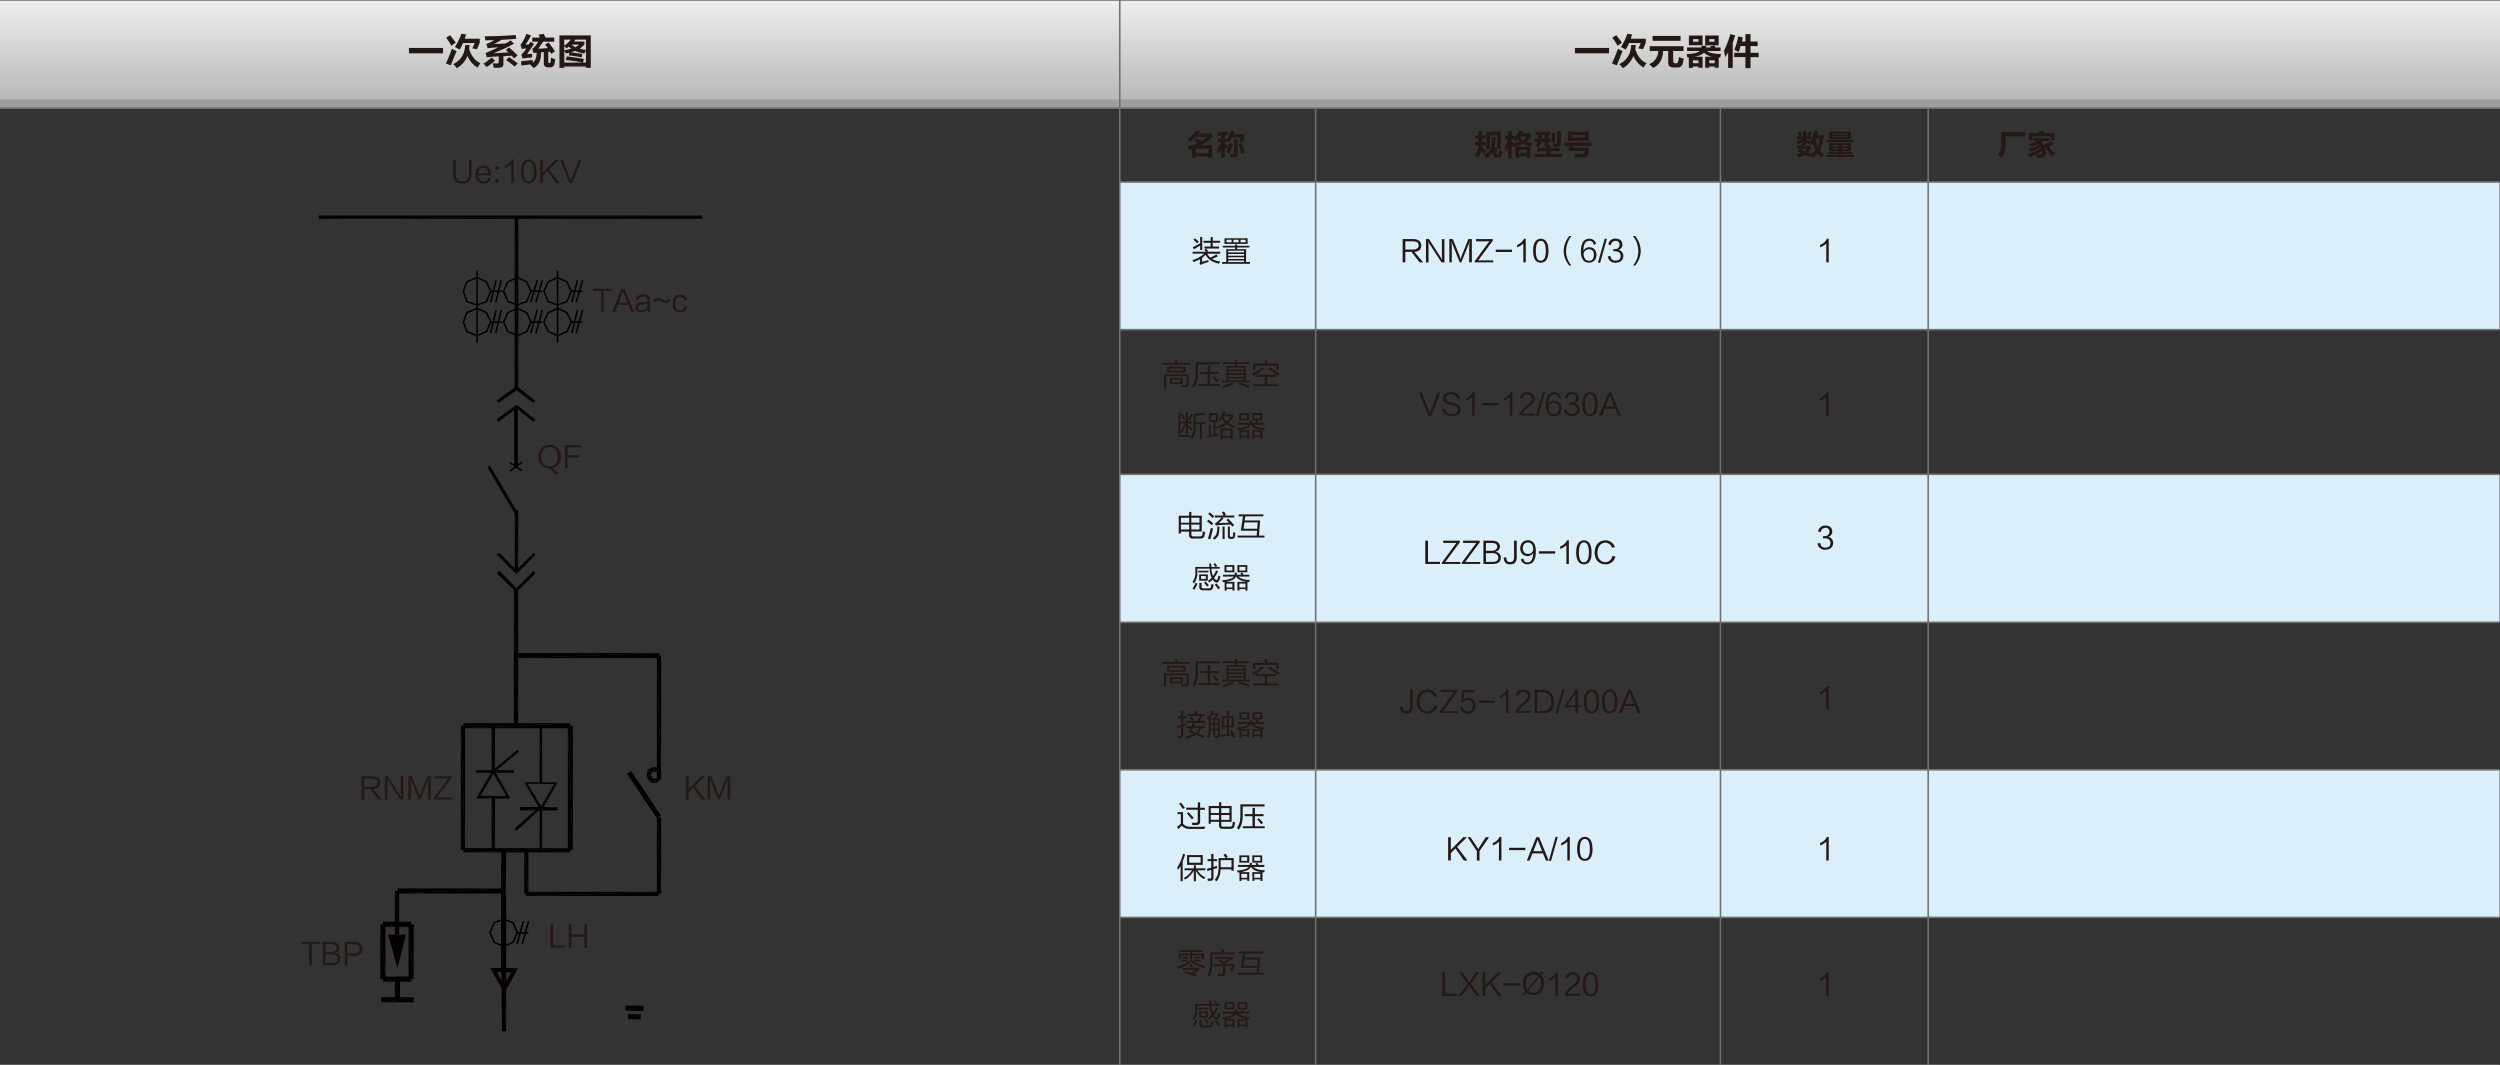 <svg id="图层_1" data-name="图层 1" xmlns="http://www.w3.org/2000/svg" xmlns:xlink="http://www.w3.org/1999/xlink" viewBox="0 0 1277.64 544.33"><rect x="0" y="0" width="1277.64" height="544.33" fill="#333333" stroke="none"/><defs><style>.cls-1,.cls-6,.cls-8,.cls-9{fill:none;}.cls-2{clip-path:url(#clip-path);}.cls-3{fill:url(#linear-gradient);}.cls-4{fill:#daeffa;}.cls-5{fill:#231815;}.cls-6{stroke:#717071;}.cls-6,.cls-8,.cls-9{stroke-miterlimit:10;}.cls-6,.cls-9{stroke-width:0.81px;}.cls-10,.cls-7{fill:#040000;}.cls-7{fill-rule:evenodd;}.cls-8,.cls-9{stroke:#040000;stroke-linecap:square;}.cls-8{stroke-width:0;}</style><clipPath id="clip-path"><rect class="cls-1" width="1277.64" height="55.28"/></clipPath><linearGradient id="linear-gradient" x1="1048.95" y1="578.59" x2="1051.81" y2="578.59" gradientTransform="matrix(0, 19.38, 19.38, 0, -10576.52, -20332.7)" gradientUnits="userSpaceOnUse"><stop offset="0" stop-color="#e5e5e6"/><stop offset="0.03" stop-color="#f8f8f8"/><stop offset="0.07" stop-color="#efefef"/><stop offset="0.98" stop-color="#b9b9ba"/><stop offset="1" stop-color="#9e9e9f"/></linearGradient></defs><title>RNMV-G</title><g class="cls-2"><rect class="cls-3" width="1277.64" height="55.28"/></g><rect class="cls-4" x="572.26" y="93.01" width="705.16" height="75.47"/><rect class="cls-4" x="572.26" y="242.39" width="705.16" height="75.67"/><rect class="cls-4" x="572.26" y="393.4" width="705.16" height="75.47"/><path class="cls-5" d="M209,27.25V24.49H226.4v2.76Z"/><path class="cls-5" d="M230.94,24.94c.35.2.9.47,1.64.82a5.18,5.18,0,0,1,.75.37c-.25.6-.63,1.49-1.12,2.68q-1.2,3.06-1.86,4.62l-2.46-1A71.22,71.22,0,0,0,230.94,24.94ZM228,19.28l2-1.27q1.56,1.86,2.9,3.8l-2.23,1.56A29.56,29.56,0,0,0,228,19.28ZM237.72,23H240c-.05.35-.1.85-.15,1.49a5.82,5.82,0,0,0-.07.75q1.94,5.51,5.81,7.07a9.38,9.38,0,0,0-1.49,2.24,12.34,12.34,0,0,1-5.22-6,12.31,12.31,0,0,1-5.51,6.33,6.15,6.15,0,0,0-1.79-2.08Q237.49,29.85,237.72,23Zm-.22-3.2h7.67v2.08l-1.42,3.28-2.38-.45L242.64,22h-6a23.4,23.4,0,0,1-1.71,3.35L232.51,24a31.39,31.39,0,0,0,3.27-6.77l2.39.37a9.39,9.39,0,0,1-.3,1C237.72,19.18,237.6,19.55,237.5,19.8Z"/><path class="cls-5" d="M251.2,29.41,253,31a28,28,0,0,1-4.4,3.28A7.49,7.49,0,0,0,247,32.54,21.35,21.35,0,0,0,251.2,29.41Zm-3.5-10.88q8.71,0,15.79-.67l.37,1.94q-3.57.38-7.52.52c-1.19.74-2.48,1.47-3.87,2.16,2-.05,4-.15,5.88-.3.4-.2,1-.54,1.79-1,.4-.25.69-.42.89-.52l1.64,1.64a82.42,82.42,0,0,1-10.5,4.91l7.67-.44c-.44-.45-.89-.87-1.34-1.27l1.64-1.27a43.21,43.21,0,0,1,3.35,3.06c.45.44.8.79,1,1l-1.71,1.56a13.16,13.16,0,0,1-1.19-1.34c-1.54,0-3,.13-4.32.23v4c.05,1.09-.6,1.71-1.94,1.86h-3.05a7.35,7.35,0,0,0-.45-2.23c.7,0,1.44.07,2.24.07.54-.05.82-.3.82-.74V28.81c-2.69.15-4.72.3-6.11.45l-.6-2.16q3.72-1.56,6.48-2.91-3.57.22-5.43.45l-.68-2.16a20.77,20.77,0,0,0,4-1.94h-2.24c-1,.05-1.76.08-2.31.08A11.53,11.53,0,0,0,247.7,18.53Zm10.95,12.22,1.49-1.57q2,1.35,4.47,3.28L263,34A48.8,48.8,0,0,0,258.65,30.75Z"/><path class="cls-5" d="M269.38,27.69a21.76,21.76,0,0,0,2.6-.29v.07a8.6,8.6,0,0,0-.07,1.94,35.84,35.84,0,0,0-4.84.52l-.6-1.94a34.06,34.06,0,0,0,2.53-3.2,21.65,21.65,0,0,0-2.31.22L266,23a24.73,24.73,0,0,0,3.06-5.73l2.31.89a43.37,43.37,0,0,1-2.76,4.62c.5,0,1,0,1.64-.08l.45-.67a6.64,6.64,0,0,1,.37-.67l1.86,1Q271.09,25.24,269.38,27.69Zm12.21,1.72c.75.35,1.47.64,2.16.89a13.84,13.84,0,0,1-.44,2.53A2.12,2.12,0,0,1,281,34.4H280a1.88,1.88,0,0,1-2.08-2.09V26.65a12.79,12.79,0,0,0-1.42.08,15.39,15.39,0,0,1-.22,2.68,6.61,6.61,0,0,1-3.58,5.36c-.49-.5-1.09-1.12-1.78-1.86-.45.05-1.12.15-2,.3-1.09.09-1.91.19-2.45.29l-.15-2.23,4-.37,2-.23a12.86,12.86,0,0,0-.07,1.42q1.94-1.35,2-5.14a9.84,9.84,0,0,0-1.57.22L272,25A10.71,10.71,0,0,0,275,21.29h-3V19.2h3.87a5.21,5.21,0,0,0-.67-1.41l2.68-.52c.3.69.6,1.34.9,1.93h4.47v2.09h-5.67A39.57,39.57,0,0,1,275,24.86q2.24-.06.45,0c1.19,0,2.68-.15,4.47-.29-.2-.3-.52-.75-1-1.35a1.69,1.69,0,0,0-.3-.52l1.79-1q1.86,2.46,3.2,4.62l-1.93,1.19a10.21,10.21,0,0,0-.67-1.11,2,2,0,0,0-.45.07h-.37v5.07c0,.44.15.69.44.74h.15c.35,0,.55-.22.6-.67.05-.3.1-.79.15-1.49A5.56,5.56,0,0,0,281.59,29.41Z"/><path class="cls-5" d="M288.37,34.7h-2.46V18.09h16V34.7h-2.46V34h-11.1Zm3.28-14.45h-3.28V23.3A11.65,11.65,0,0,0,291.65,20.25Zm-2.09,4.46-.74-.74-.45-.45v2.16a36.4,36.4,0,0,0,3.58-.82,1.31,1.31,0,0,0-.23-.15,12.19,12.19,0,0,1-1-.89,4.19,4.19,0,0,1-.59.45A6.11,6.11,0,0,1,289.56,24.71Zm-.44,6,.52-1.93c3.13.44,6.05.89,8.79,1.34L297.9,32h1.57V25.68A13.37,13.37,0,0,1,298.8,27l-.23.37A19.66,19.66,0,0,1,294,26.06c-.7.19-1.41.42-2.16.67.4.05,1,.14,1.86.29,1.69.2,3,.4,3.88.6l-.3,1.64c-.45-.05-1.09-.15-1.94-.3-.69-.15-2.23-.37-4.62-.67L291,27a12.7,12.7,0,0,0-1.79.38,15.51,15.51,0,0,0-.82-1.57V32h9.46A74.36,74.36,0,0,0,289.12,30.67ZM294,24.12A7.81,7.81,0,0,0,296,22.78h-3.8A6.87,6.87,0,0,0,293.81,24,.83.83,0,0,1,294,24.12Zm-.59-2.91h5.28v1.42a11.85,11.85,0,0,1-2.45,2.23,21.5,21.5,0,0,0,2.38.52l.82.15V20.25h-5.36a3.46,3.46,0,0,1-.3.44A3.45,3.45,0,0,1,293.44,21.21Z"/><path class="cls-5" d="M804.87,27.25V24.49H822.3v2.76Z"/><path class="cls-5" d="M826.85,24.94c.34.2.89.47,1.64.82a5.5,5.5,0,0,1,.74.37l-1.12,2.68q-1.18,3.06-1.86,4.62l-2.46-1A73.39,73.39,0,0,0,826.85,24.94Zm-2.91-5.66L826,18c1,1.24,2,2.51,2.91,3.8l-2.24,1.56A28.68,28.68,0,0,0,823.94,19.28ZM833.63,23h2.3c0,.35-.1.85-.14,1.49a6.38,6.38,0,0,0-.08.75q1.93,5.51,5.81,7.07A9.69,9.69,0,0,0,840,34.55a12.37,12.37,0,0,1-5.21-6,12.36,12.36,0,0,1-5.51,6.33,6.26,6.26,0,0,0-1.79-2.08Q833.4,29.85,833.63,23Zm-.23-3.2h7.67v2.08l-1.41,3.28-2.38-.45L838.54,22h-6a23.44,23.44,0,0,1-1.72,3.35L828.41,24a31.89,31.89,0,0,0,3.28-6.77l2.38.37a9.39,9.39,0,0,1-.3,1A11.19,11.19,0,0,1,833.4,19.8Z"/><path class="cls-5" d="M858.06,29.11a17.27,17.27,0,0,0,2.45.89,20.89,20.89,0,0,1-.67,2.83,2.58,2.58,0,0,1-2.75,1.64H855.3c-1.84,0-2.76-.84-2.76-2.53V26.06h-2.6q-.23,6.33-5.14,8.64c-.45-.5-1.09-1.15-1.94-1.94a7.31,7.31,0,0,0,4.62-6.7h-4.39V23.6h17.28v2.46h-5.29v5q0,1.26,1.11,1.26h.6c.45,0,.75-.27.89-.82a4.63,4.63,0,0,1,.08-.67Q858,29.78,858.06,29.11Zm-13.49-8.27V18.38h14.31v2.46Z"/><path class="cls-5" d="M873.55,34.62h-2.09V29h3.65a8,8,0,0,1-4.32-2.09c-.84.95-2.43,1.64-4.76,2.09h4.09v5.66H868V34h-2.83v.67h-2.09V29.33a3.81,3.81,0,0,1-.74.08,12.7,12.7,0,0,0-.38-1.79q5.6-.23,6.63-1.56h-6.4V24.27h7.22a1,1,0,0,0,.08-.45,2,2,0,0,0,.07-.45h2.46a2.78,2.78,0,0,1-.07.45,1,1,0,0,1-.08.45h2.38a2.64,2.64,0,0,0-.22-.67l2.24-.3a1.06,1.06,0,0,1,.14.3l.23.67h2.68v1.79h-6.93c1.19.94,3.58,1.46,7.15,1.56a9,9,0,0,0-.29,1.19,6.65,6.65,0,0,1-.15.67,2.06,2.06,0,0,1-.38-.07h-.37v5.21h-2V34h-2.83ZM863.12,23.15v-5h7v5ZM868,32.31V30.82h-2.83v1.49Zm-2.76-11H868V20h-2.68Zm6.18,1.86v-5h6.93v5Zm4.92,9.16V30.82h-2.83v1.49Zm-2.76-11h2.61V20h-2.61Z"/><path class="cls-5" d="M884.35,17.41l2.46.75c-.4,1.24-.82,2.43-1.27,3.57v13h-2.38V26.8c-.5.85-1,1.64-1.49,2.38,0-.39-.15-.94-.3-1.64s-.25-1.34-.3-1.63A54.46,54.46,0,0,0,884.35,17.41Zm1.94,11.77V27H892V23.52h-2.46a17.71,17.71,0,0,1-1,3c-.25-.1-.62-.27-1.12-.52s-.87-.42-1.12-.52a29.88,29.88,0,0,0,2-6.85l2.39.52c-.15.74-.3,1.44-.45,2.08H892v-3.8h2.61v3.8h3.64v2.31h-3.64V27h4.17v2.23h-4.17v5.59H892V29.18Z"/><path class="cls-5" d="M611.13,80.65h-2V76.06l-.59.18q-.6.18-.9.24c-.2-.44-.47-1-.83-1.67A35.37,35.37,0,0,0,612,73.08a8,8,0,0,0-.89-.59l-.84-.66,1.37-1.25q.3.18.9.6a11.83,11.83,0,0,1,1.37.95,22.59,22.59,0,0,0,3-2.15h-5.78a17.64,17.64,0,0,1-3,2.57q-.12-.12-.42-.48c-.36-.4-.64-.72-.83-.95a15,15,0,0,0,4.23-4.35l2.2.11a10.41,10.41,0,0,1-.77,1.32h7v1.72a18.89,18.89,0,0,1-6,4.29h6v6.38h-2v-.66h-6.49Zm6.49-2.32V76h-6.49v2.33Z"/><path class="cls-5" d="M622,76.24a10.94,10.94,0,0,0,2-3.52h-1.79V70.88h1.91V69.27c-.6,0-1.15.1-1.67.18q-.06-.3-.12-.84l-.12-.83,3.22-.36c.83-.12,1.45-.2,1.85-.24l.29,1.67a11.88,11.88,0,0,1-1.72.24v1.79h1.49a12.3,12.3,0,0,0,1.61-4l1.84.3c-.12.48-.26,1-.41,1.43h5.48v1.67l-.6,2.44-1.73-.35.48-2.09h-4.29a20.24,20.24,0,0,1-1.37,2.44,4.51,4.51,0,0,0-.54-.71,4.5,4.5,0,0,1-.35-.48v1.19h-1.61v.72c.59.36,1.19.74,1.78,1.13l-.77,1.55a3.51,3.51,0,0,0-.36-.3,8.14,8.14,0,0,1-.65-.53v5.3h-1.73V76.18a2.63,2.63,0,0,1-.24.48,15.25,15.25,0,0,1-1.07,1.84l-.42-1.19Zm4.71,1.43a27.74,27.74,0,0,0,1.67-4.59l1.67.54a45.51,45.51,0,0,1-1.67,4.88c-.2-.11-.56-.29-1.07-.53A4.06,4.06,0,0,1,626.68,77.67Zm3.93-6.44h1.85v7.33c0,1.16-.48,1.77-1.43,1.85-.68,0-1.37.06-2.09.06a3.55,3.55,0,0,0-.05-.48,12.35,12.35,0,0,0-.3-1.25h.65a6.39,6.39,0,0,0,.66.06c.48,0,.71-.22.71-.65Zm2.33,2.39,1.67-.48a7.12,7.12,0,0,0,.23.78q.24.64,1.26,4l-1.79.65Q633.65,75.77,632.94,73.62Z"/><path class="cls-5" d="M753.74,74.39V72.61h1.85V70.88H754V69.15h1.61V66.88h1.85v2.27H759v1.73h-1.6v1.73h1.78v1.78h-1.84v.36a1.64,1.64,0,0,0-.06.36,29.93,29.93,0,0,1,2.26,2.26,13.16,13.16,0,0,0-1.25,1.31,4.59,4.59,0,0,1-.3-.35c-.16-.2-.51-.62-1.07-1.26a9.27,9.27,0,0,1-1.67,3.7l-.12-.12a10.49,10.49,0,0,0-1.43-1.49,7.31,7.31,0,0,0,1.79-4.77Zm12.4,2.27a12.79,12.79,0,0,0,1.72.77c-.12.8-.24,1.41-.35,1.85A1.4,1.4,0,0,1,766,80.47h-1.25c-1.08,0-1.61-.48-1.61-1.43V77.43a8.19,8.19,0,0,1-3.64,3.34,9.32,9.32,0,0,0-1.25-1.61,6.15,6.15,0,0,0,3.4-2.86q.71-1.55.71-6.2h1.91a33.5,33.5,0,0,1-.42,5.07h1v3.22c0,.35.16.53.48.53h.18c.28,0,.44-.16.48-.47a3.61,3.61,0,0,1,.06-.54C766,77.39,766.1,77,766.14,76.66Zm-4.71-.36h-1.85V67.36H767v8.82h-1.85v-7h-3.69Z"/><path class="cls-5" d="M769,75a14.51,14.51,0,0,0,1.66-3.81h-1.55V69.33h1.67v-2.5h1.79v2.5H774v1a12.59,12.59,0,0,0,2.44-3.57l2,.29a6.11,6.11,0,0,1-.66,1.14h4.65V69.8a9,9,0,0,1-2.26,2.63,19.56,19.56,0,0,0,2.92.71,14.89,14.89,0,0,0-.42,1.79,17.46,17.46,0,0,1-4.35-1.37,24.78,24.78,0,0,1-4.23,1.37l-.18-.3-.59.72L773,75a2.32,2.32,0,0,1-.42-.3v6h-1.79V74.93a22,22,0,0,1-1.31,2.68c0-.16-.08-.38-.12-.65C769.23,76.44,769.11,75.78,769,75Zm4.64-1.73a20,20,0,0,0,3-.83,11.82,11.82,0,0,1-1.13-1.2c-.28.32-.6.66-.95,1q-.18-.24-.6-.72a1.73,1.73,0,0,1-.3-.35h-1.13v1.37l.72.47A2.2,2.2,0,0,0,773.64,73.26Zm2.8,7.39h-1.9V75h7.62v5.6h-2v-.66h-3.76Zm3.76-2.38V76.72h-3.76v1.55Zm-1.85-6.68a4.73,4.73,0,0,0,1.79-1.79H776.8a.06.06,0,0,0-.06.06l-.06.06A8.51,8.51,0,0,0,778.35,71.59Z"/><path class="cls-5" d="M784.43,72.61V70.94h1.67V69h-1.25V67.36h7.44V69h-1.13v1.91h1.43v1.67h-1.43v1.54h1.19v1.43h4.83v1.73h-4.83v1.31h6v1.61h-14V78.62h6V77.31h-4.77V75.58h4.77v-.71h-1V72.61h-1.78a5.26,5.26,0,0,1-1.49,2.8l-1-.72a2.44,2.44,0,0,0-.41-.36,6,6,0,0,0,1-1.72Zm3.46-1.67h1.48V69h-1.48ZM793,72.61V67.84h1.67v4.77Zm2.8-5.55h1.85v6c0,1.31-.72,2-2.15,2h-1.67c-.08-.56-.17-1.13-.29-1.73h.77a6.37,6.37,0,0,0,.72.06c.51,0,.77-.22.77-.66Z"/><path class="cls-5" d="M799.56,74.57V72.84h14.07v1.73h-9.78l-.11.9H812c0,.35-.08.83-.12,1.43s-.14,1.29-.18,1.6c-.12,1.28-.93,2-2.44,2h-4.17a16.53,16.53,0,0,0-.54-1.91c1.63.12,2.82.18,3.58.18.95,0,1.47-.26,1.55-.77a3.68,3.68,0,0,0,.11-.9h-8.34l.42-2.56Zm1.79-7.27H811.9V72H801.35Zm2,3h6.49V69h-6.49Z"/><path class="cls-5" d="M727.32,134.08h-1.85l-4.11-5.36H718.2v5.36h-1.37V122.17h5.54q3.81.18,4,3.21,0,3.11-3.57,3.34Zm-9.12-10.72v4.17h3.87c1.95,0,2.92-.78,2.92-2.21,0-1.27-1-1.92-2.92-2Z"/><path class="cls-5" d="M736.67,134.08l-6.19-9.53a5.54,5.54,0,0,1-.54-1.19h-.06a8.41,8.41,0,0,1,.18,2v8.76h-1.31V122.17h1.55l6.13,9.59a5.58,5.58,0,0,1,.48,1H737a13.76,13.76,0,0,1-.12-1.84v-8.7h1.31v11.91Z"/><path class="cls-5" d="M750.85,125.68c0-.2.06-.79.18-1.79a6,6,0,0,0,.06-.65l-.06-.06a9.39,9.39,0,0,1-.41,1.55l-3.82,9.35H746l-3.76-9.41c-.15-.64-.27-1.13-.35-1.49l-.06.06c.08,1,.12,1.87.12,2.5v8.34h-1.26V122.17h1.79l3.46,8.64c.16.47.32,1,.47,1.67h.06a10.36,10.36,0,0,1,.48-1.61l3.46-8.7h1.79v11.91h-1.38Z"/><path class="cls-5" d="M755.44,133.07h7.69v1h-9.47v-.59l7.44-10.13h-6.73v-1.19h8.52V123Z"/><path class="cls-5" d="M764.44,128.78v-1.19h8.28v1.19Z"/><path class="cls-5" d="M778.5,124.49a9.91,9.91,0,0,1-3.15,1.91v-1.25a6.37,6.37,0,0,0,3.51-3.16h.9v12.09H778.5Z"/><path class="cls-5" d="M787.5,134.26c-2.66,0-4-2.06-4-6.08s1.35-6.07,3.93-6.19c2.58.08,3.9,2.14,3.93,6.19S790,134.18,787.5,134.26Zm-.12-11.2q-2.45.18-2.5,5.12,0,5.13,2.56,5.07t2.56-5.07Q790,123,787.38,123.06Z"/><path class="cls-5" d="M799.12,128.24a12.27,12.27,0,0,1,2.92-7.62h1.07a12.34,12.34,0,0,0-2.74,7.62,11,11,0,0,0,2.74,7.45H802A11.81,11.81,0,0,1,799.12,128.24Z"/><path class="cls-5" d="M815.69,124.67l-1.19.42c-.32-1.39-1.08-2.07-2.27-2q-3,.06-3,4.95a3.44,3.44,0,0,1,3.1-1.67q3.35.18,3.58,3.87-.24,3.75-3.76,4c-2.82,0-4.23-1.92-4.23-5.78Q808,122,812.29,122A3.44,3.44,0,0,1,815.69,124.67Zm-6.38,4.89q.06,3.63,2.86,3.75c1.51-.08,2.3-1.07,2.39-3s-.84-2.88-2.39-2.92A2.79,2.79,0,0,0,809.31,129.56Z"/><path class="cls-5" d="M820.1,122h1.13l-3.46,12.27h-1.13Z"/><path class="cls-5" d="M829.63,130.81q-.18,3.27-3.93,3.45a3.72,3.72,0,0,1-4.05-3.16l1.37-.35c.24,1.63,1.09,2.44,2.56,2.44,1.79,0,2.68-.83,2.68-2.5-.12-1.43-1-2.19-2.74-2.27h-1.07v-1.07H825c1.71,0,2.6-.79,2.68-2.26a1.87,1.87,0,0,0-2-2,2.41,2.41,0,0,0-2.44,2.26l-1.32-.41a3.55,3.55,0,0,1,3.7-3q3.39.12,3.51,3.1a2.75,2.75,0,0,1-2,2.68A3.13,3.13,0,0,1,829.63,130.81Z"/><path class="cls-5" d="M837.26,128.24a12.34,12.34,0,0,0-2.74-7.62h1.13a12.43,12.43,0,0,1,2.86,7.62,11.81,11.81,0,0,1-2.86,7.45h-1.07A11.34,11.34,0,0,0,837.26,128.24Z"/><path class="cls-5" d="M933.33,124.49a10,10,0,0,1-3.16,1.91v-1.25a6.4,6.4,0,0,0,3.52-3.16h.89v12.09h-1.25Z"/><path class="cls-5" d="M933.33,202.91a10.14,10.14,0,0,1-3.16,1.91v-1.25a6.4,6.4,0,0,0,3.52-3.16h.89V212.5h-1.25Z"/><path class="cls-5" d="M936.85,277.48q-.18,3.28-3.93,3.46a3.73,3.73,0,0,1-4.06-3.16l1.37-.35c.24,1.62,1.1,2.44,2.57,2.44,1.78,0,2.68-.84,2.68-2.5-.12-1.43-1-2.19-2.74-2.27h-1.08V274h.6c1.71,0,2.6-.79,2.68-2.27a1.86,1.86,0,0,0-2-2,2.41,2.41,0,0,0-2.45,2.26l-1.31-.41a3.55,3.55,0,0,1,3.7-3q3.39.12,3.51,3.09a2.77,2.77,0,0,1-2,2.69A3.14,3.14,0,0,1,936.85,277.48Z"/><path class="cls-5" d="M933.33,353a10,10,0,0,1-3.16,1.91v-1.25a6.4,6.4,0,0,0,3.52-3.16h.89v12.1h-1.25Z"/><path class="cls-5" d="M933.33,430.17a10,10,0,0,1-3.16,1.91v-1.25a6.4,6.4,0,0,0,3.52-3.16h.89v12.1h-1.25Z"/><path class="cls-5" d="M933.33,499.36a10,10,0,0,1-3.16,1.91V500a6.36,6.36,0,0,0,3.52-3.16h.89V509h-1.25Z"/><path class="cls-5" d="M731.46,212.5H730l-4.77-11.91h1.43l3.7,9.59a13.73,13.73,0,0,1,.36,1.37h0c0-.2.14-.6.3-1.19a.46.46,0,0,0,.06-.18l3.64-9.59h1.49Z"/><path class="cls-5" d="M741.77,201.54c-1.87,0-2.84.71-2.92,2,0,1,1,1.7,3,2.14,3.26.6,4.8,1.83,4.65,3.69q-.3,3.1-4.41,3.28-4.41.12-5.13-3.57l1.37-.48q.42,3.1,3.7,3c1.94,0,3-.79,3-2.26.19-1.12-.92-1.91-3.34-2.39-3-.59-4.45-1.73-4.29-3.39q.24-3,4.17-3.22,3.87,0,4.59,3.27l-1.43.42A2.93,2.93,0,0,0,741.77,201.54Z"/><path class="cls-5" d="M752.38,202.91a10.26,10.26,0,0,1-3.16,1.91v-1.25a6.37,6.37,0,0,0,3.51-3.16h.9V212.5h-1.25Z"/><path class="cls-5" d="M757.56,207.2V206h8.28v1.19Z"/><path class="cls-5" d="M771.62,202.91a10,10,0,0,1-3.16,1.91v-1.25a6.4,6.4,0,0,0,3.52-3.16h.89V212.5h-1.25Z"/><path class="cls-5" d="M776.45,212.38v-.77a11.47,11.47,0,0,1,3.75-4.29c1.79-1.31,2.66-2.5,2.63-3.58-.05-1.43-.86-2.16-2.45-2.2a2.77,2.77,0,0,0-2.5,2.32l-1.19-.59a3.78,3.78,0,0,1,3.93-2.86c2.22.08,3.42,1.13,3.58,3.16.12,1.54-.88,3-3,4.46a10.34,10.34,0,0,0-3.22,3.34h6.26v1Z"/><path class="cls-5" d="M788.43,200.41h1.13l-3.46,12.27H785Z"/><path class="cls-5" d="M797.78,203.09l-1.19.42c-.32-1.39-1.07-2.07-2.26-2q-3,.06-3,5a3.43,3.43,0,0,1,3.1-1.67q3.33.18,3.57,3.87-.24,3.75-3.75,4.05c-2.82,0-4.23-1.92-4.23-5.78q.06-6.5,4.35-6.49A3.44,3.44,0,0,1,797.78,203.09ZM791.41,208q.06,3.65,2.86,3.76c1.51-.08,2.3-1.07,2.38-3s-.83-2.88-2.38-2.92A2.77,2.77,0,0,0,791.41,208Z"/><path class="cls-5" d="M807.26,209.23q-.18,3.27-3.94,3.45a3.73,3.73,0,0,1-4.05-3.16l1.37-.35c.24,1.63,1.09,2.44,2.57,2.44,1.78,0,2.68-.83,2.68-2.5-.12-1.43-1-2.19-2.74-2.27h-1.08v-1.07h.6c1.71,0,2.6-.79,2.68-2.26a1.88,1.88,0,0,0-2-2,2.41,2.41,0,0,0-2.44,2.26l-1.31-.41a3.54,3.54,0,0,1,3.69-3q3.4.12,3.52,3.1a2.76,2.76,0,0,1-2,2.68A3.14,3.14,0,0,1,807.26,209.23Z"/><path class="cls-5" d="M812.62,212.68c-2.66,0-4-2.06-4-6.08s1.35-6.07,3.93-6.19q3.87.12,3.93,6.19C816.45,210.58,815.16,212.6,812.62,212.68Zm-.12-11.2q-2.44.18-2.5,5.12,0,5.13,2.56,5.07t2.56-5.07Q815.12,201.43,812.5,201.48Z"/><path class="cls-5" d="M827,212.5l-1.49-3.63h-5.42l-1.43,3.63h-1.43L822,200.59h1.43l4.94,11.91Zm-6.43-4.76H825l-2-5.07a6.93,6.93,0,0,0-.24-.83c-.12.35-.22.63-.3.83Z"/><path class="cls-5" d="M728.42,288.22V276.3h1.37v10.85h6.14v1.07Z"/><path class="cls-5" d="M738.61,287.21h7.69v1h-9.48v-.6l7.45-10.13h-6.73V276.3h8.52v.83Z"/><path class="cls-5" d="M748.8,287.21h7.69v1H747v-.6l7.45-10.13h-6.73V276.3h8.52v.83Z"/><path class="cls-5" d="M763.1,288.22h-5V276.3h4.65q3.59.18,3.82,3a2.67,2.67,0,0,1-2.39,2.62V282a3,3,0,0,1,2.86,3Q766.91,288.11,763.1,288.22Zm-.6-10.73h-3.09v4h3.09c1.63-.07,2.53-.79,2.69-2.14C765.11,278.15,764.21,277.53,762.5,277.49Zm.18,5.19h-3.27v4.47h3.51c1.87,0,2.8-.78,2.8-2.33C765.6,283.47,764.59,282.76,762.68,282.68Z"/><path class="cls-5" d="M771.68,288.4q-3,.06-3.22-3.4l1.31-.24c0,1.75.66,2.59,2,2.5s2-.81,2-2.56v-8.4h1.37v8.34Q775.2,288.53,771.68,288.4Z"/><path class="cls-5" d="M777.22,285.83l1.25-.41c.28,1.39,1,2.06,2.21,2q2.8-.1,2.86-4.94a3.1,3.1,0,0,1-3,1.73q-3.34-.3-3.64-3.94c.16-2.58,1.46-4,3.88-4.17q4.17-.06,4.11,5.9,0,6.32-4.35,6.38A3.33,3.33,0,0,1,777.22,285.83Zm6.32-4.88c0-2.5-.95-3.74-2.86-3.7-1.51.12-2.33,1.1-2.44,2.92.08,1.83.89,2.8,2.44,2.92A2.64,2.64,0,0,0,783.54,281Z"/><path class="cls-5" d="M786.46,282.92v-1.2h8.28v1.2Z"/><path class="cls-5" d="M800.52,278.62a10,10,0,0,1-3.16,1.91v-1.25a6.36,6.36,0,0,0,3.52-3.16h.89v12.1h-1.25Z"/><path class="cls-5" d="M809.52,288.4q-4-.06-4-6.08t3.93-6.2q3.87.12,3.93,6.2T809.52,288.4Zm-.12-11.21q-2.45.18-2.5,5.13,0,5.13,2.56,5.06t2.56-5.06C812,278.86,811.15,277.16,809.4,277.19Z"/><path class="cls-5" d="M824,284.11l1.55.35a5,5,0,0,1-5.19,3.94q-5.11-.3-5.42-5.9.24-6.08,5.54-6.38a5.15,5.15,0,0,1,4.83,3.46l-1.49.36a3.72,3.72,0,0,0-3.46-2.63q-3.63.36-4,5.07.24,4.59,3.94,4.94A3.73,3.73,0,0,0,824,284.11Z"/><path class="cls-5" d="M718.62,364.62q-3,.06-3.22-3.39l1.31-.24c0,1.75.66,2.58,2,2.5s2-.81,2-2.56v-8.4H722v8.34Q722.13,364.74,718.62,364.62Z"/><path class="cls-5" d="M733.1,360.33l1.55.36a5,5,0,0,1-5.19,3.93c-3.41-.19-5.22-2.16-5.42-5.89.16-4.06,2-6.18,5.54-6.38a5.16,5.16,0,0,1,4.83,3.46l-1.49.35a3.74,3.74,0,0,0-3.46-2.62q-3.63.36-4,5.07c.16,3.06,1.47,4.7,3.93,4.94A3.74,3.74,0,0,0,733.1,360.33Z"/><path class="cls-5" d="M737.39,363.43h7.68v1H735.6v-.6l7.45-10.13h-6.74v-1.19h8.53v.83Z"/><path class="cls-5" d="M750.38,356.52q3.45.18,3.69,3.93c-.08,2.71-1.37,4.09-3.87,4.17a3.68,3.68,0,0,1-4.05-3.21l1.31-.36c.24,1.67,1.11,2.52,2.62,2.56,1.71-.08,2.6-1.09,2.68-3-.08-1.82-1-2.78-2.62-2.86a3,3,0,0,0-2.62,1.31l-.9-.18.72-6.25h6.14v1.19h-5.13l-.36,3.63A3.67,3.67,0,0,1,750.38,356.52Z"/><path class="cls-5" d="M755.56,359.14V358h8.28v1.19Z"/><path class="cls-5" d="M769.63,354.85a10.07,10.07,0,0,1-3.16,1.91v-1.25a6.37,6.37,0,0,0,3.51-3.16h.9v12.1h-1.25Z"/><path class="cls-5" d="M774.45,364.33v-.78a11.5,11.5,0,0,1,3.76-4.29c1.78-1.31,2.66-2.5,2.62-3.57,0-1.43-.86-2.17-2.45-2.21a2.78,2.78,0,0,0-2.5,2.33l-1.19-.6a3.79,3.79,0,0,1,3.93-2.86q3.35.12,3.58,3.16c.12,1.55-.88,3-3,4.47a10.33,10.33,0,0,0-3.22,3.33h6.26v1Z"/><path class="cls-5" d="M788.34,364.45h-4.06V352.53h4.18c3.69.12,5.6,2.1,5.72,6Q794.3,364.57,788.34,364.45Zm.06-10.73h-2.81v9.71h2.75q4.51-.06,4.47-4.88Q792.63,353.9,788.4,353.72Z"/><path class="cls-5" d="M798.41,352.35h1.13l-3.46,12.27H795Z"/><path class="cls-5" d="M808,361.53h-1.67v2.92h-1.19v-2.92h-5.48v-.72l5.72-8.46h1v8.1H808Zm-6.91-1.08h4v-6.13a.69.69,0,0,1-.12.23,2.33,2.33,0,0,1-.12.3C804.27,355.69,803,357.55,801.09,360.45Z"/><path class="cls-5" d="M813.42,364.62c-2.66,0-4-2.06-4-6.07s1.35-6.08,3.93-6.2c2.59.08,3.9,2.14,3.94,6.2S816,364.54,813.42,364.62Zm-.12-11.2q-2.44.18-2.5,5.13c0,3.41.86,5.1,2.56,5.06s2.57-1.65,2.57-5.06S815.05,353.38,813.3,353.42Z"/><path class="cls-5" d="M822.72,364.62c-2.66,0-4-2.06-4-6.07s1.35-6.08,3.93-6.2c2.58.08,3.89,2.14,3.93,6.2S825.26,364.54,822.72,364.62Zm-.12-11.2q-2.45.18-2.5,5.13,0,5.11,2.56,5.06t2.56-5.06Q825.22,353.36,822.6,353.42Z"/><path class="cls-5" d="M837.08,364.45l-1.49-3.64h-5.42l-1.43,3.64h-1.43l4.82-11.92h1.43l5,11.92Zm-6.44-4.77h4.47l-2-5.07a7.51,7.51,0,0,0-.24-.83c-.12.36-.22.63-.3.83Z"/><path class="cls-5" d="M748.11,439.77l-4.29-6.14L741.44,436v3.76h-1.37V427.85h1.37v6.49l6.38-6.49h1.9l-5.06,4.94,5.3,7Z"/><path class="cls-5" d="M761,427.85l-4.88,7.09v4.89h-1.37v-4.89L750,427.85h1.49l3.4,5.12c.08.12.2.32.35.6a2.94,2.94,0,0,1,.18.3,2,2,0,0,0,.3-.48,3,3,0,0,0,.3-.42l3.28-5.12Z"/><path class="cls-5" d="M766.05,430.17a10,10,0,0,1-3.16,1.91v-1.25a6.4,6.4,0,0,0,3.52-3.16h.89v12.1h-1.25Z"/><path class="cls-5" d="M771.23,434.46v-1.19h8.29v1.19Z"/><path class="cls-5" d="M790.06,439.77l-1.49-3.64h-5.42l-1.43,3.64h-1.43l4.83-11.92h1.43l4.94,11.92ZM783.63,435h4.47l-2-5.07a7.51,7.51,0,0,0-.24-.83c-.12.36-.22.63-.3.83Z"/><path class="cls-5" d="M795,427.67h1.13l-3.45,12.27h-1.14Z"/><path class="cls-5" d="M801,430.17a10,10,0,0,1-3.16,1.91v-1.25a6.4,6.4,0,0,0,3.52-3.16h.89v12.1H801Z"/><path class="cls-5" d="M810,439.94c-2.66,0-4-2.06-4-6.07s1.35-6.08,3.94-6.2c2.58.08,3.89,2.14,3.93,6.2S812.51,439.86,810,439.94Zm-.12-11.2q-2.45.18-2.51,5.13,0,5.11,2.57,5.06c1.7,0,2.56-1.65,2.56-5.06S811.6,428.7,809.85,428.74Z"/><path class="cls-5" d="M737.1,509V497h1.37v10.85h6.14V509Z"/><path class="cls-5" d="M754.56,509l-3.34-4.65c-.16-.28-.29-.52-.41-.72a1.88,1.88,0,0,0-.18.36,2.71,2.71,0,0,0-.24.36L746.93,509h-1.67l4.71-6.08L745.86,497h1.55l2.92,4.23.36.72a.52.52,0,0,0,.12.23c.15-.27.35-.59.59-1l2.86-4.23h1.61l-4.23,5.84,4.65,6.08Z"/><path class="cls-5" d="M765.64,509l-4.29-6.14L759,505.2V509H757.6V497H759v6.5l6.38-6.5h1.9L762.19,502l5.3,7Z"/><path class="cls-5" d="M768.38,503.65v-1.19h8.29v1.19Z"/><path class="cls-5" d="M778.86,508.84l-.67-.56,1.26-1.52a6.11,6.11,0,0,1-1.26-4,6.33,6.33,0,0,1,1.52-4.42,5.26,5.26,0,0,1,4.09-1.68,5.2,5.2,0,0,1,3.23,1l1.09-1.3.66.54-1.11,1.33a6,6,0,0,1,1.47,4.21,6.36,6.36,0,0,1-1.51,4.45,5.7,5.7,0,0,1-7.56.43Zm7.28-10a3.71,3.71,0,0,0-2.43-.8,3.59,3.59,0,0,0-2.88,1.3,5.06,5.06,0,0,0-1.1,3.37,5.29,5.29,0,0,0,.74,2.89ZM781,506.25a3.44,3.44,0,0,0,2.6,1.06,3.65,3.65,0,0,0,2.91-1.23,5,5,0,0,0,1.07-3.38,5.48,5.48,0,0,0-.88-3.25Z"/><path class="cls-5" d="M794.88,499.36a10,10,0,0,1-3.16,1.91V500a6.36,6.36,0,0,0,3.52-3.16h.89V509h-1.25Z"/><path class="cls-5" d="M799.71,508.84v-.78a11.53,11.53,0,0,1,3.75-4.29q2.68-2,2.62-3.57c0-1.43-.85-2.17-2.44-2.21a2.77,2.77,0,0,0-2.5,2.33l-1.2-.6a3.8,3.8,0,0,1,3.94-2.86q3.33.12,3.57,3.16.18,2.33-3,4.47a10.1,10.1,0,0,0-3.21,3.34h6.25v1Z"/><path class="cls-5" d="M812.93,509.14q-4-.06-4-6.08t3.94-6.2q3.87.12,3.93,6.2T812.93,509.14Zm-.11-11.21q-2.45.18-2.51,5.13c0,3.42.86,5.1,2.57,5.06s2.56-1.64,2.56-5.06S814.56,497.9,812.82,497.93Z"/><path class="cls-5" d="M918.44,71.06V69.63h1.13a19.33,19.33,0,0,0-1-1.67l1.26-.78A18.36,18.36,0,0,1,921,68.79l-1.25.84h1.55v-2.8h1.84v2.8h1.49l-1.19-.84a11,11,0,0,0,.95-1.37,1.29,1.29,0,0,0,.24-.3l1.31.84c-.16.27-.41.67-.77,1.19q-.24.3-.36.48h.78v1.43h-2.45v1l.48-.66c.6.36,1.15.68,1.67,1a26.52,26.52,0,0,0,2-5.54l1.91.17a17.94,17.94,0,0,1-.6,2.09h3.58v1.73h-.6A14.58,14.58,0,0,1,930,77a7.94,7.94,0,0,0,2.26,1.78A7.15,7.15,0,0,0,931,80.53a12.6,12.6,0,0,1-2.15-1.91,9.85,9.85,0,0,1-2.74,2.09,10.74,10.74,0,0,0-1.25-1.49l-.48.83c-.55-.31-1.19-.63-1.9-1a10.29,10.29,0,0,1-3.7,1.43,6.76,6.76,0,0,0-.71-1.61,20.72,20.72,0,0,0,2.56-.59c-.64-.32-1.31-.62-2-.9a12.39,12.39,0,0,0,.84-1.43h-1.13V74.57h1.84c0-.12.12-.32.24-.59l.18-.54.72.06V72.19a12,12,0,0,1-2.63,2,14.11,14.11,0,0,0-.65-1.72,9.82,9.82,0,0,0,2.56-1.43Zm2.44,5.72c.47.15,1,.33,1.43.53A3.75,3.75,0,0,0,923.38,76h-2.14Q921.06,76.36,920.88,76.78Zm2.26-4v1.08h-.71l-.36.71h3.28v1.31A7.8,7.8,0,0,1,924,78l1.43.53-.3.42a10,10,0,0,0,2.68-2.08,12.92,12.92,0,0,1-1.07-3.16c-.16.24-.34.51-.54.83-.08-.12-.22-.33-.42-.65a5.68,5.68,0,0,0-.29-.54L925,74A18.25,18.25,0,0,0,923.14,72.78Zm4.77-1.6a13.24,13.24,0,0,0,1,3.93,12.64,12.64,0,0,0,1-4.35H928A.74.74,0,0,0,927.91,71.18Z"/><path class="cls-5" d="M933.39,80.23V79.16h6.08v-.42h-5.18v-1h5.18v-.48h-4.71V73.14H946v4.11h-4.7v.48h5.3v1h-5.3v.42h6.13v1.07Zm.06-7.57V71.59h14v1.07Zm1.37-1.54V67.3H946v3.82Zm1.79,3v.65h2.86V74.1Zm0,1.54v.6h2.86v-.6Zm7.51-6.85v-.53h-7.39v.53Zm-7.39,1.31h7.39v-.47h-7.39Zm7.51,4.65V74.1h-2.92v.65Zm-2.92,1.49h2.92v-.6h-2.92Z"/><path class="cls-5" d="M1022.75,73.2V67.54H1035v2.09H1025v3.81q0,4.77-2.21,7.21c-.08-.08-.19-.22-.35-.42-.4-.43-.82-.85-1.25-1.25A9,9,0,0,0,1022.75,73.2Z"/><path class="cls-5" d="M1048.5,72.07l1.07,1.55-1.31.65a5.41,5.41,0,0,0-1,.42,7,7,0,0,0,3.15,3.7l-.18.17a14.51,14.51,0,0,0-1.43,1.26,10,10,0,0,1-3-4.41.62.62,0,0,0-.24.12,2,2,0,0,0-.36.11,6.48,6.48,0,0,1,.36,2.27c.08,1.71-.7,2.6-2.33,2.68-.59,0-1.31.06-2.14.06a9.31,9.31,0,0,0-.3-1.31,1.86,1.86,0,0,0-.12-.36,21.79,21.79,0,0,1-3.22,1.25,2.2,2.2,0,0,0-.24-.35,7.1,7.1,0,0,0-.89-1.2,17.83,17.83,0,0,0,6.79-3.1.53.53,0,0,0-.11-.29.86.86,0,0,0-.12-.24,17.7,17.7,0,0,1-5.31,2.44,7.89,7.89,0,0,1-.47-.71,7.4,7.4,0,0,0-.48-.78,19.17,19.17,0,0,0,5.6-2,3.51,3.51,0,0,1-.3-.36s0,0-.06-.12a23.83,23.83,0,0,1-4.23,1.49,2.94,2.94,0,0,0-.18-.3,11.5,11.5,0,0,0-.77-1.13,19.59,19.59,0,0,0,4.88-1.49h-2.32V70.52h8.22v1.55h-3.09a3,3,0,0,0-.42.3l-.48.29a1.29,1.29,0,0,0,.24.3,6,6,0,0,1,.77,1.19C1046.09,73.36,1047.42,72.66,1048.5,72.07Zm-6.62-5,2.45-.35c.12.39.25.83.41,1.31H1050v3.57h-1.91v-1.9h-9.36v1.9h-2V68h5.54l-.12-.3Q1042.06,67.42,1041.88,67.06Zm-1,11.86a6.06,6.06,0,0,1,.71.06h.66c1.11,0,1.55-.57,1.31-1.85A15,15,0,0,1,1040.87,78.92Z"/><path class="cls-5" d="M615.49,127.59l1-.54c.32.48.61.92.89,1.31l-.47.3h6.67v1H617a7,7,0,0,0,1.55,2c.8-.36,1.87-.91,3.22-1.67l.6,1.07-2.92,1.26a10,10,0,0,0,4.17,1.31,7.91,7.91,0,0,0-.66,1.13c-3.37-.72-5.64-2.24-6.79-4.59a18.42,18.42,0,0,1-1.85,1.61v2c1.2-.28,2.29-.58,3.28-.9v1c-1.31.39-2.32.71-3,1l-1,.48-.66-.84c.28-.16.4-.52.36-1.07v-1a16.69,16.69,0,0,1-3.34,1.43,3,3,0,0,0-.65-.9,15.47,15.47,0,0,0,6.08-3.34h-5.9v-1h6.79a3,3,0,0,0-.3-.42A3.75,3.75,0,0,1,615.49,127.59Zm-2.15-6.5h1.07v6.68h-1.07V125.5l-2,1.2c-.55.35-.95.59-1.19.71-.12-.24-.32-.6-.59-1.07,1.78-.91,3.05-1.59,3.81-2Zm-3.46,1.43.78-.71a25.14,25.14,0,0,1,2,1.73l-.83.83-.48-.48A16.71,16.71,0,0,0,609.88,122.52Zm5.19.54h3.63v-1.91h1.08v1.91h3.75v1h-3.75V126H623v1h-7.45v-1h3.16v-1.91h-3.63Z"/><path class="cls-5" d="M624.54,133.91h2.15v-6.56h4.53v-.89H624.9v-.84h6.32v-.71h1.07v.71h6.2v.84h-6.2v.89h4.53v6.56h2v.89h-14.3Zm1.25-12.16h11.8v2.92h-11.8Zm1,.77v1.32h2.62v-1.32Zm.89,5.61V129h8.1v-.89Zm0,1.66v.9h8.1v-.9Zm0,1.67v.9h8.1v-.9Zm0,1.67v.78h8.1v-.78Zm2.68-10.61v1.32H633v-1.32Zm6.2,0H634v1.32h2.62Z"/><path class="cls-5" d="M600.41,184.24l1.07-.24c.12.44.26.92.42,1.43h6.37v.95H594.09v-.95h6.62c0-.12-.1-.36-.18-.71A4.15,4.15,0,0,0,600.41,184.24ZM595.94,198h-1.07v-6.67h12.57v4.83c.08,1.15-.5,1.73-1.73,1.73h-1.9c0-.28-.1-.58-.18-.9a.46.46,0,0,1-.06-.18h1.84c.72,0,1-.22,1-.77v-3.82H595.94Zm.54-10.66h9.35v3h-9.35Zm1.13.95v1.19h7.15v-1.19Zm.3,4.89h6.55v3.16h-6.55Zm1.07.89v1.37h4.41v-1.37Z"/><path class="cls-5" d="M612.21,189.9a20.61,20.61,0,0,1-.42,4.83,9.81,9.81,0,0,1-1.61,3.33c-.24-.28-.56-.61-.95-1a8,8,0,0,0,1.43-2.86,16.56,16.56,0,0,0,.36-4.05v-5.07h12.39v1.08h-11.2Zm0,6.38h5v-5.13h-4v-1.07h4v-3.22h1.25v3.22h4.41v1.07h-4.41v5.13h5v.95H612.21Zm7.45-3.52.77-.65c.24.23.64.65,1.19,1.25l1,1.07-.9.83c-.32-.39-.89-1.09-1.73-2.08Z"/><path class="cls-5" d="M624.66,194.43h2.09V187h4.41V186H624.9v-.9h6.26v-1.13h1.07v1.13h6.26v.9h-6.26V187h4.41v7.39h2.14v.95H624.66Zm5.13,1,.65.9a11.51,11.51,0,0,0-1.19.41,33.17,33.17,0,0,1-3.81,1.43c-.24-.47-.42-.81-.54-1A37.11,37.11,0,0,0,629.79,195.44Zm-2-7.51v1h7.75v-1Zm0,1.85v.95h7.75v-.95Zm0,1.85v1h7.75v-1Zm0,1.79v1h7.75v-1Zm5.12,3,.54-.9c2.58.76,4.27,1.29,5.07,1.61l-.54,1A46.92,46.92,0,0,0,632.94,196.4Z"/><path class="cls-5" d="M645.1,187.64l.84.83a49,49,0,0,1-5.31,3.58c-.28-.36-.53-.68-.77-1A25,25,0,0,0,645.1,187.64Zm-3.28,3.87h10.25v1.13h-4.53v3.76h6v.95H640.33v-.95h6v-3.76h-4.53Zm4.23-7.33,1.08-.3a3.29,3.29,0,0,0,.18.42,14.56,14.56,0,0,1,.53,1.37l-.59.18h6.25v3h-1.13v-1.91H641.53v1.91h-1.14v-3h6.32a10.65,10.65,0,0,0-.6-1.55A.17.17,0,0,1,646.05,184.18Zm2.69,3.52q2.73,1.61,5.24,3.39l-.78,1c-1.59-1.2-3.29-2.37-5.12-3.52Z"/><path class="cls-5" d="M602.32,210.91h1v9.36a12.3,12.3,0,0,0,2.38-3.88h-2.08v-.95h2.44v-4.89h1v4.89h2.21v.95h-2.21v1.31l.42-.41c.91.91,1.55,1.59,1.91,2l-.84.72c-.51-.68-1-1.31-1.49-1.91v3.93h-1v-4.52a15.33,15.33,0,0,1-2.14,3.69c-.09-.12-.2-.3-.36-.54a2.2,2.2,0,0,1-.24-.35v2.08h5v.9h-6Zm1.25,1,.83-.35c.44.79.88,1.67,1.31,2.62l-1,.48C604.2,213.26,603.81,212.34,603.57,211.86Zm3.75,2.33c.32-.64.78-1.53,1.37-2.68l.9.41c-.4.84-.88,1.75-1.43,2.75Zm2.68-2.74a36,36,0,0,0,5.6-.6l.36,1.07c-1.67.2-3.32.36-4.94.48v3.28h5v.95h-1.85v7.69h-1v-7.69H611v.78a17.13,17.13,0,0,1-.36,4.05,11.34,11.34,0,0,1-1.43,3,3.58,3.58,0,0,0-.48-.36l-.48-.36a9.11,9.11,0,0,0,1.73-6.25Z"/><path class="cls-5" d="M617.81,211.15h4.65v4.47h-1.37V218h1.37v1h-1.37v3c.55-.08,1.13-.17,1.72-.29a6.7,6.7,0,0,0,0,1c-.4.08-1.4.24-3,.48l-2.69.41-.17-1a3.24,3.24,0,0,0,.89-.12v-5.42h1v5.3a11.85,11.85,0,0,1,1.31-.18v-6.55h-2.26Zm1,1v2.51h2.62v-2.51Zm3.82,2.51a17.08,17.08,0,0,0,2.62-4.41l1.07.29a2.63,2.63,0,0,1-.24.48,3.66,3.66,0,0,1-.42.83h4.59v1a12.89,12.89,0,0,1-2.5,3.33,10.4,10.4,0,0,0,3.52,1.49,10.75,10.75,0,0,0-.66,1.08,12.49,12.49,0,0,1-3.69-1.91,16.18,16.18,0,0,1-3.76,2c-.32-.48-.53-.8-.65-1a20.6,20.6,0,0,0,3.57-1.73,12,12,0,0,1-1.61-2.2c-.35.52-.73,1.05-1.13,1.61C623.15,215.28,622.91,215,622.64,214.67Zm1.07,4.29H630v5.48h-1.08v-.72h-4.11v.72h-1.07Zm1.07,1v2.8h4.11V220Zm4.23-7.15h-3.87a.17.17,0,0,1-.06.12,10.18,10.18,0,0,0,1.85,2.56A8.88,8.88,0,0,0,629,212.82Z"/><path class="cls-5" d="M640,219.73h4.64q-4-.54-5.3-2.68h-.12c-.48,1.27-2.18,2.16-5.12,2.68h4.35v4.47h-1v-.78h-3v.84h-1v-4.41a2.43,2.43,0,0,1-.77.12q-.06-.12-.24-.42c-.2-.32-.32-.51-.36-.59,3.54-.36,5.56-1,6.08-1.91h-5.48v-1h5.9a9.45,9.45,0,0,0,.17-1.08h1.08a7.59,7.59,0,0,1-.18,1.08h2.44a3,3,0,0,0-.3-.42c-.08-.16-.14-.28-.17-.36l.95-.36a4,4,0,0,0,.36.66,1.94,1.94,0,0,1,.29.48h2.92v1h-5.54q1.66,1.66,5.9,1.73a.17.17,0,0,1-.06.12c-.24.43-.42.77-.53,1a1.64,1.64,0,0,1-.36-.06.84.84,0,0,1-.36-.06v4.47h-1v-.84h-3.1v.78h-1Zm-6.62-8.58h5.07v3.69h-5.07Zm1,.89V214h3V212Zm0,8.58v2h3v-2Zm5.61-9.47h5.06v3.69H640Zm1,.89V214h3.1V212Zm0,8.58v2h3.1v-2Z"/><path class="cls-5" d="M607.74,261.62h1.13v1.91h5.3v8.11h-5.3v1.49c-.08.71.36,1.05,1.31,1H613c.84,0,1.31-.2,1.43-.72a6.94,6.94,0,0,0,.24-1.84,11.27,11.27,0,0,1,1.19.35,11.63,11.63,0,0,1-.36,2c-.19.91-1,1.35-2.38,1.31h-3.28c-1.51.08-2.22-.59-2.14-2v-1.55h-4.23v1h-1.07v-9.12h5.3Zm-4.23,3v2.51h4.23V264.6Zm0,3.46v2.5h4.23v-2.5ZM613,264.6h-4.17v2.51H613Zm-4.17,6H613v-2.5h-4.17Z"/><path class="cls-5" d="M616.86,266.45l.71-.89c.91.63,1.75,1.27,2.5,1.9a8.71,8.71,0,0,0-.83,1A23.6,23.6,0,0,0,616.86,266.45Zm.47,8.82c.52-1.59,1-3.43,1.49-5.54.4.16.78.32,1.13.48q-.71,2.73-1.43,5.42Zm.12-12.63.72-.78,1.67,1.37c.31.28.55.5.71.66-.32.32-.62.6-.89.83C618.62,263.69,617.89,263,617.45,262.64Zm4.65,6.43h1.07a13.94,13.94,0,0,1-.47,4.35,5.43,5.43,0,0,1-2.15,2.39l-.71-1a3.68,3.68,0,0,0,1.78-1.9A10.41,10.41,0,0,0,622.1,269.07Zm-1.25-5.6h4.47a10.76,10.76,0,0,0-.9-1.61l1.08-.47a9.89,9.89,0,0,1,1,1.72l-.72.36h5v1h-6.2l.72.41a23.6,23.6,0,0,1-2.45,2.45c.6,0,1.55-.08,2.86-.12,1.08,0,1.87-.06,2.39-.06a12.14,12.14,0,0,0-1.31-1.43l.89-.66c1.19,1.23,2.22,2.35,3.1,3.34-.32.2-.66.44-1,.71-.08-.12-.22-.29-.42-.53a6,6,0,0,0-.42-.48h-.59q-4.11.12-5.78.3a4.29,4.29,0,0,0-.9.12,1,1,0,0,1-.3.06l-.47-1.08a7.56,7.56,0,0,0,1-.65,15.08,15.08,0,0,0,2.33-2.38h-3.34Zm3.93,5.6h1.07v6.38h-1.07Zm2.74,0h1v4.77c0,.36.21.54.65.54h.3c.4,0,.61-.16.65-.48a18.2,18.2,0,0,0,.12-2,6.76,6.76,0,0,0,1.08.42,10.66,10.66,0,0,1-.24,1.79,1.4,1.4,0,0,1-1.49,1.31h-.54c-1,0-1.55-.46-1.55-1.37Z"/><path class="cls-5" d="M634.14,271.22l1.07-7.33H633v-1h12.64v1H636.4l-.3,2.09H644l-.6,7.74h2.8v1H632.47v-1h9.77l.18-2.5Zm8.58-4.23H636l-.47,3.22h7Z"/><path class="cls-5" d="M620.13,288.3l.78-.54c.39.48.77.95,1.13,1.43l-.72.54h2v.89h-4.23a11.38,11.38,0,0,0,.83,3.75,11.25,11.25,0,0,0,1.55-2.86l1,.42a15.1,15.1,0,0,1-2,3.4,3.64,3.64,0,0,0,.6.77c.47.52.85.5,1.13-.06s.32-1.17.48-1.84a10.7,10.7,0,0,0,1.07.41,22.6,22.6,0,0,1-.72,2.15c-.63,1.15-1.51,1.25-2.62.3l-.65-.84q-.12.12-.42.36c-.24.24-.68.62-1.31,1.13a4.7,4.7,0,0,0-.72-.83c.76-.56,1.39-1.08,1.91-1.55a13,13,0,0,1-1-4.71h-6.32v1.49a8.73,8.73,0,0,1-1.73,6.08,2.94,2.94,0,0,0-.18-.3c-.16-.2-.34-.4-.53-.6a7.54,7.54,0,0,0,1.43-5.18v-2.38h7.21a4.53,4.53,0,0,1-.06-.84c0-.39-.06-.69-.06-.89h1c0,.2,0,.5.06.89a4.53,4.53,0,0,0,.06.84h2.09A17.14,17.14,0,0,0,620.13,288.3ZM611,297.83l1,.42a13.73,13.73,0,0,1-1.61,3.1l-.95-.54A13.49,13.49,0,0,0,611,297.83Zm1.37-6.14h5.24v.84h-5.24Zm.47,1.85h4.41v3.22h-4.41Zm.12,4.35h1.13v1.85c-.08.67.3,1,1.14.95h2.44c.72,0,1.11-.2,1.19-.71s.22-1,.3-1.55l1.13.41a7.84,7.84,0,0,0-.24,1,3.24,3.24,0,0,1-.18.53,1.7,1.7,0,0,1-2,1.31h-3c-1.35,0-2-.57-2-1.84Zm.84-3.52v1.49h2.44v-1.49Zm1.49,3.34.77-.59c.2.23.5.55.89.95l.84,1-.95.72A20.29,20.29,0,0,0,615.31,297.71Zm5.54,1,.83-.59c.4.48,1,1.25,1.85,2.32l-.95.72C622.06,300.37,621.48,299.56,620.85,298.72Z"/><path class="cls-5" d="M632.41,297.35h4.65c-2.67-.35-4.43-1.25-5.31-2.68h-.12c-.47,1.27-2.18,2.17-5.12,2.68h4.35v4.47h-1v-.77h-3v.83h-1v-4.41a2.35,2.35,0,0,1-.77.12c0-.08-.12-.22-.24-.41s-.32-.52-.36-.6c3.54-.36,5.56-1,6.08-1.91H625v-.95h5.9a7.44,7.44,0,0,0,.18-1.07h1.07a7.44,7.44,0,0,1-.18,1.07h2.44a3.67,3.67,0,0,0-.29-.42l-.18-.36.95-.35a3.62,3.62,0,0,0,.36.65,1.76,1.76,0,0,1,.3.48h2.92v.95h-5.55c1.12,1.12,3.08,1.69,5.9,1.73a.17.17,0,0,1-.06.12c-.23.44-.41.77-.53,1a1.64,1.64,0,0,1-.36-.06.84.84,0,0,1-.36-.06v4.47h-1v-.83h-3.1v.77h-1Zm-6.62-8.58h5.07v3.7h-5.07Zm1,.9v1.9h3v-1.9Zm0,8.58v2h3v-2Zm5.6-9.48h5.06v3.7h-5.06Zm1,.9v1.9h3.1v-1.9Zm0,8.58v2h3.1v-2Z"/><path class="cls-5" d="M600.41,337.13l1.07-.24c.12.44.26.92.42,1.43h6.37v.95H594.09v-.95h6.62c0-.12-.1-.36-.18-.71A4.15,4.15,0,0,0,600.41,337.13Zm-4.47,13.76h-1.07v-6.67h12.57v4.83c.08,1.15-.5,1.73-1.73,1.73h-1.9c0-.28-.1-.58-.18-.9a.46.46,0,0,1-.06-.18h1.84c.72,0,1-.22,1-.77v-3.82H595.94Zm.54-10.66h9.35v3h-9.35Zm1.13.95v1.19h7.15v-1.19Zm.3,4.89h6.55v3.16h-6.55ZM599,347v1.37h4.41V347Z"/><path class="cls-5" d="M612.21,342.79a20.61,20.61,0,0,1-.42,4.83,9.81,9.81,0,0,1-1.61,3.33c-.24-.27-.56-.61-.95-1a8,8,0,0,0,1.43-2.86A16.56,16.56,0,0,0,611,343V338h12.39V339h-11.2Zm0,6.38h5V344h-4V343h4v-3.22h1.25V343h4.41V344h-4.41v5.13h5v.95H612.21Zm7.45-3.52.77-.65c.24.23.64.65,1.19,1.25l1,1.07-.9.83c-.32-.39-.89-1.09-1.73-2.08Z"/><path class="cls-5" d="M624.66,347.32h2.09v-7.39h4.41v-1.07H624.9V338h6.26v-1.13h1.07V338h6.26v.9h-6.26v1.07h4.41v7.39h2.14v.95H624.66Zm5.13,1,.65.9a11.51,11.51,0,0,0-1.19.41,33.17,33.17,0,0,1-3.81,1.43c-.24-.47-.42-.81-.54-1A37.11,37.11,0,0,0,629.79,348.33Zm-2-7.51v1h7.75v-1Zm0,1.85v.95h7.75v-.95Zm0,1.85v1h7.75v-1Zm0,1.79v1h7.75v-1Zm5.12,3,.54-.9c2.58.76,4.27,1.29,5.07,1.61l-.54,1A46.92,46.92,0,0,0,632.94,349.29Z"/><path class="cls-5" d="M645.1,340.53l.84.83a49,49,0,0,1-5.31,3.58c-.28-.36-.53-.68-.77-1A25,25,0,0,0,645.1,340.53Zm-3.28,3.87h10.25v1.13h-4.53v3.76h6v.95H640.33v-.95h6v-3.76h-4.53Zm4.23-7.33,1.08-.3a3.29,3.29,0,0,0,.18.42,14.56,14.56,0,0,1,.53,1.37l-.59.18h6.25v3h-1.13v-1.91H641.53v1.91h-1.14v-3h6.32a10.65,10.65,0,0,0-.6-1.55A.17.17,0,0,1,646.05,337.07Zm2.69,3.52q2.73,1.61,5.24,3.39l-.78,1c-1.59-1.2-3.29-2.37-5.12-3.52Z"/><path class="cls-5" d="M601.66,371a7.49,7.49,0,0,0,1.07-.3,7.41,7.41,0,0,1,.9-.23v-3.34h-1.79V366h1.79v-2.69h1.07V366h1.67v1.07H604.7v3l.54-.18a6.93,6.93,0,0,1,.83-.24,3.61,3.61,0,0,0,.06.54v.53a7.36,7.36,0,0,0-.72.24,3.83,3.83,0,0,0-.71.24v4.41c.08,1-.42,1.49-1.49,1.49H602c0-.36-.1-.74-.18-1.13.48,0,.89.06,1.25.06s.6-.16.6-.48v-4c-.6.2-1.22.42-1.85.65Zm5.54,2.74c.44-.55.84-1.09,1.19-1.61h-2.32v-.95h2.86c.28-.48.56-1,.83-1.55l1,.36-.66,1.19h5.66v.95h-1.9a7,7,0,0,1-1.67,2.75l1.55.65a18.51,18.51,0,0,1,2,.72l-.59.95a.65.65,0,0,0-.24-.12c-1.39-.63-2.6-1.13-3.64-1.49a15.63,15.63,0,0,1-5.12,1.79,11.91,11.91,0,0,0-.54-1.07,15.23,15.23,0,0,0,4.59-1.26l-.89-.35Zm-1.13-5.3h5.66a28.64,28.64,0,0,0,1.61-2.44l.95.53a17.91,17.91,0,0,1-1.37,1.91h3v1h-9.83Zm3.93-4.83,1-.41a8.68,8.68,0,0,1,.89,1.55l-.36.17h4v1h-8.87v-1h4.05C610.48,364.48,610.24,364,610,363.56Zm-2.08,3,.83-.53a3.57,3.57,0,0,0,.42.47,12.42,12.42,0,0,1,.89,1.19l-.83.6A19.65,19.65,0,0,0,607.92,366.54Zm.77,6.8c.84.35,1.65.71,2.45,1.07a5.09,5.09,0,0,0,1.6-2.33h-3.21q-.18.3-.6.9A2.71,2.71,0,0,0,608.69,373.34Z"/><path class="cls-5" d="M616.86,367.26a14.7,14.7,0,0,0,2.44-4.17l1.07.29a4.63,4.63,0,0,1-.24.54,5.81,5.81,0,0,1-.29.6h2.8v.83L621.5,367h1.85v8.64c0,1-.52,1.53-1.67,1.49h-1.07a4.55,4.55,0,0,0-.12-1,4.72,4.72,0,0,0,1.13.12q.84,0,.78-.66v-2.26H621V376h-1v-2.68h-1.31a7.09,7.09,0,0,1-1.13,4.05c-.28-.28-.54-.52-.77-.72a6.74,6.74,0,0,0,1-4.29v-4.7a1.93,1.93,0,0,0-.3.35A6.79,6.79,0,0,0,616.86,367.26Zm2.5-1.91-1,1.61h2l1.07-1.61Zm-.6,2.44v1.91h1.31v-1.91Zm0,2.74v1.91h1.31v-1.91Zm3.64-2.74H621v1.91h1.37ZM621,370.53v1.91h1.37v-1.91Zm3.33-4.46H627v-2.8h1v2.8h2.56v5.66H628v3.51h.12a6.24,6.24,0,0,1,1.25-.12c-.08-.2-.2-.45-.36-.77a6.54,6.54,0,0,0-.3-.78l.9-.41c.55,1.11,1.11,2.32,1.67,3.63l-1,.48c-.16-.48-.34-.93-.53-1.37-2,.2-3.94.45-5.84.77l-.12-1.07H624c.91,0,1.92-.12,3-.24v-3.63h-1.61v.71h-1Zm1,.95v3.75H627V367Zm4.17,0H628v3.75h1.55Z"/><path class="cls-5" d="M640,372.62h4.64q-4-.54-5.3-2.68h-.12c-.48,1.27-2.18,2.16-5.12,2.68h4.35v4.47h-1v-.77h-3v.83h-1v-4.41a2.43,2.43,0,0,1-.77.12q-.06-.12-.24-.42c-.2-.32-.32-.51-.36-.59,3.54-.36,5.56-1,6.08-1.91h-5.48V369h5.9a9.45,9.45,0,0,0,.17-1.08h1.08a7.59,7.59,0,0,1-.18,1.08h2.44a3,3,0,0,0-.3-.42c-.08-.16-.14-.28-.17-.36l.95-.36a4,4,0,0,0,.36.66,1.94,1.94,0,0,1,.29.48h2.92v.95h-5.54q1.66,1.67,5.9,1.73a.17.17,0,0,1-.06.12c-.24.43-.42.77-.53,1a1.64,1.64,0,0,1-.36-.06.84.84,0,0,1-.36-.06v4.47h-1v-.83h-3.1v.77h-1ZM633.42,364h5.07v3.69h-5.07Zm1,.89v1.91h3v-1.91Zm0,8.58v2h3v-2ZM640,364h5.06v3.69H640Zm1,.89v1.91h3.1v-1.91Zm0,8.58v2h3.1v-2Z"/><path class="cls-5" d="M608.33,422.5c1,0,2.31.06,3.94.06l3.69-.12a.46.46,0,0,1-.06.18,8.73,8.73,0,0,0-.36,1h-7.38A5.32,5.32,0,0,1,604,422a10.86,10.86,0,0,0-1.84,1.79l-.6-1.26.78-.53,1.13-1v-4.94h-1.67v-1h2.8V421A4.6,4.6,0,0,0,608.33,422.5Zm-4.88-12.39a29.54,29.54,0,0,1,2.08,2.68l-1,.66c-.36-.6-1-1.51-1.91-2.74Zm8.7-.06h1.19v2.74h2.44v1.07h-2.44v5.78c.08,1.35-.62,2-2.09,2h-1.9a12.18,12.18,0,0,0-.3-1.19c.6,0,1.27.06,2,.06s1.11-.32,1.07-1.08v-5.6h-5.9v-1.07h5.9Zm-5.6,5.66.83-.65c.68.67,1.57,1.64,2.68,2.92l-.95.77A37.2,37.2,0,0,0,606.55,415.71Z"/><path class="cls-5" d="M623,410h1.14v1.91h5.3V420h-5.3v1.49c-.08.72.35,1.05,1.31,1h2.86c.83,0,1.31-.2,1.43-.71a7.5,7.5,0,0,0,.24-1.85,11.78,11.78,0,0,1,1.19.36,11.82,11.82,0,0,1-.36,2c-.2.91-1,1.35-2.38,1.31h-3.28c-1.51.08-2.23-.6-2.15-2V420h-4.23v1h-1.07V411.9H623Zm-4.23,3v2.5H623V413Zm0,3.46v2.5H623v-2.5ZM628.3,413h-4.17v2.5h4.17Zm-4.17,6h4.17v-2.5h-4.17Z"/><path class="cls-5" d="M635.09,415.89a20.67,20.67,0,0,1-.42,4.83,9.81,9.81,0,0,1-1.61,3.33c-.23-.27-.55-.61-.95-1a8.12,8.12,0,0,0,1.43-2.86,16.62,16.62,0,0,0,.36-4.05v-5.07h12.39v1.08h-11.2Zm0,6.38h5v-5.13h-4v-1.07h4v-3.22h1.25v3.22h4.41v1.07h-4.41v5.13h5v1H635.09Zm7.45-3.52.77-.66c.24.24.64.66,1.19,1.26l1,1.07-.9.83c-.31-.39-.89-1.09-1.72-2.08Q642.66,418.87,642.54,418.75Z"/><path class="cls-5" d="M601.6,443.34a21.76,21.76,0,0,0,3-7l1.07.3a34.25,34.25,0,0,1-1.25,3.52v10.19h-1.07v-7.93a12.26,12.26,0,0,1-1.31,2.09C601.86,444.13,601.72,443.73,601.6,443.34Zm3.34,5.36a10.41,10.41,0,0,0,4.23-3.93h-3.81v-1h4.76v-1.55h1.07v1.55H616v1H612a9.19,9.19,0,0,0,4,3.63,4.26,4.26,0,0,0-.65.84,9.13,9.13,0,0,1-4.18-4.35v5.48h-1.07v-5.48a12.39,12.39,0,0,1-4.41,4.64C605.47,449.25,605.22,449,604.94,448.7ZM606.67,437h8v5h-8Zm1.07,1v2.92h5.84V438Z"/><path class="cls-5" d="M616.86,444l.89-.24,1.25-.35v-3.34h-1.85v-1H619v-2.69h1.13v2.69H622v1h-1.85v3c.6-.2,1.19-.38,1.79-.54,0,.48.06.86.06,1.13a11.92,11.92,0,0,0-1.85.54v4.35c.08,1.07-.45,1.59-1.61,1.55a9.42,9.42,0,0,1-1.25.06,4.11,4.11,0,0,0-.12-.78,2.6,2.6,0,0,1-.06-.41h1.32c.43,0,.63-.14.59-.54v-3.93c-.71.24-1.39.46-2,.65Zm8.4-7.15,1-.6a17.74,17.74,0,0,1,1.19,1.73l-.89.54h3.93V445h-1.13v-.71h-5.6a10.1,10.1,0,0,1-2,6.14.7.7,0,0,0-.18-.12c-.24-.2-.49-.44-.77-.72a8.43,8.43,0,0,0,1.61-3,19.25,19.25,0,0,0,.36-4.35v-3.69h3.63l-.3-.48C625.93,437.79,625.65,437.4,625.26,436.84Zm-1.43,2.74v3.64h5.54v-3.64Z"/><path class="cls-5" d="M640,445.72h4.64q-4-.54-5.3-2.68h-.12c-.48,1.27-2.18,2.16-5.12,2.68h4.35v4.47h-1v-.78h-3v.84h-1v-4.41a2.43,2.43,0,0,1-.77.12q-.06-.12-.24-.42-.3-.48-.36-.6c3.54-.35,5.56-1,6.08-1.9h-5.48v-1h5.9a8.92,8.92,0,0,0,.17-1.07h1.08a7.2,7.2,0,0,1-.18,1.07h2.44a4,4,0,0,0-.3-.41c-.08-.16-.14-.28-.17-.36l.95-.36a4,4,0,0,0,.36.66,2.13,2.13,0,0,1,.29.47h2.92v1h-5.54q1.66,1.66,5.9,1.73a.17.17,0,0,1-.06.12c-.24.43-.42.77-.53,1a1.64,1.64,0,0,1-.36-.06.84.84,0,0,1-.36-.06v4.47h-1v-.84h-3.1v.78h-1Zm-6.62-8.58h5.07v3.69h-5.07Zm1,.89v1.91h3V438Zm0,8.58v2h3v-2Zm5.61-9.47h5.06v3.69H640Zm1,.89v1.91h3.1V438Zm0,8.58v2h3.1v-2Z"/><path class="cls-5" d="M609.94,490.71s-.1,0-.18.12a.5.5,0,0,0-.17.12,16.94,16.94,0,0,0,6.43,2.86c-.24.4-.44.76-.59,1.07a18.69,18.69,0,0,1-6.56-3.33,20.24,20.24,0,0,1-6.67,3.51,2.9,2.9,0,0,1-.24-.35,3.67,3.67,0,0,0-.42-.72,18.58,18.58,0,0,0,6.85-3.28Zm-7.56-3.33h5.84v-.84h-5.43v-.89h11.8v.89h-5.3v.84h6V490h-1.08v-1.67h-4.94v2.08h-1.07v-2.08h-4.77V490h-1.07Zm1.55,3.09h3.15v.84h-3.15Zm.17-1.49h3v.84h-3Zm1.08,8.23.53-.9c.28.08.76.24,1.43.48l1.67.54,2.62-1.67h-7.15v-1h4.65q-.24-.3-.66-.78l-.59-.71.77-.66c.24.28.54.62.9,1,.2.24.36.42.47.54l-.83.6h3.93v1.13l-3,1.79,1.31.47a1.86,1.86,0,0,1,.42.12l-.48,1C608.41,498.2,606.41,497.52,605.18,497.21Zm5.24-8.23h3v.84h-3Zm0,1.49h3.16v.84h-3.16Z"/><path class="cls-5" d="M623.65,485.41l1.07-.6a6.93,6.93,0,0,1,1.07,1.55l-.59.36h5.9v1H619.72v3.16c.07,3.82-.6,6.57-2,8.28a7.41,7.41,0,0,0-.77-.95q1.73-2.09,1.6-7.09v-4.41h6.08a2.71,2.71,0,0,0-.24-.36A10.5,10.5,0,0,0,623.65,485.41Zm-1.13,5.6.65-.71c.68.39,1.37.81,2.09,1.25l2.62-1.55h-7v-1H630v1l-3.7,2.2a.17.17,0,0,1,.12.06q.12.06.12.12l-.36.36h4.77v1.07l-1.25,2.56a9.78,9.78,0,0,0-1-.53l1-2.09h-3.52v3.34c0,1.15-.59,1.73-1.79,1.73h-2a3.28,3.28,0,0,0-.12-.72,3.82,3.82,0,0,1-.06-.47h.12a18,18,0,0,0,1.85.11.74.74,0,0,0,.83-.83v-3.16h-4.89v-1h5.07C624.48,492.22,623.59,491.65,622.52,491Z"/><path class="cls-5" d="M634.14,494.59l1.07-7.33H633v-1h12.64v1H636.4l-.3,2.08H644l-.6,7.75h2.8v1H632.47v-1h9.77l.18-2.5Zm8.58-4.23H636l-.47,3.21h7Z"/><path class="cls-5" d="M620.13,511.66l.78-.53c.39.47.77,1,1.13,1.43l-.72.53h2v.9h-4.23a11.38,11.38,0,0,0,.83,3.75,11.43,11.43,0,0,0,1.55-2.86l1,.42a15.1,15.1,0,0,1-2,3.4,3.91,3.91,0,0,0,.6.77c.47.52.85.5,1.13-.06s.32-1.17.48-1.85a10.78,10.78,0,0,0,1.07.42,22.6,22.6,0,0,1-.72,2.15c-.63,1.15-1.51,1.25-2.62.29-.24-.32-.46-.59-.65-.83q-.12.12-.42.36c-.24.23-.68.61-1.31,1.13a5.06,5.06,0,0,0-.72-.84,22.61,22.61,0,0,0,1.91-1.54,13.06,13.06,0,0,1-1-4.71h-6.32v1.49a8.73,8.73,0,0,1-1.73,6.08,2.94,2.94,0,0,0-.18-.3c-.16-.2-.34-.4-.53-.6a7.56,7.56,0,0,0,1.43-5.18v-2.39h7.21a4.41,4.41,0,0,1-.06-.83c0-.4-.06-.69-.06-.89h1c0,.2,0,.49.06.89a4.41,4.41,0,0,0,.06.83h2.09C620.67,512.38,620.33,511.9,620.13,511.66ZM611,521.2l1,.42a13.4,13.4,0,0,1-1.61,3.09l-.95-.53A13.94,13.94,0,0,0,611,521.2Zm1.37-6.14h5.24v.83h-5.24Zm.47,1.85h4.41v3.22h-4.41Zm.12,4.35h1.13v1.84q-.12,1,1.14,1h2.44c.72,0,1.11-.2,1.19-.72a14.73,14.73,0,0,0,.3-1.55l1.13.42a8,8,0,0,0-.24,1,4,4,0,0,1-.18.54,1.71,1.71,0,0,1-2,1.31h-3c-1.35,0-2-.57-2-1.85Zm.84-3.52v1.49h2.44v-1.49Zm1.49,3.34.77-.6c.2.24.5.56.89,1l.84,1-.95.71A20.09,20.09,0,0,0,615.31,521.08Zm5.54,1,.83-.59c.4.47,1,1.25,1.85,2.32l-.95.72C622.06,523.74,621.48,522.93,620.85,522.09Z"/><path class="cls-5" d="M632.41,520.72h4.65c-2.67-.36-4.43-1.25-5.31-2.68h-.12c-.47,1.27-2.18,2.17-5.12,2.68h4.35v4.47h-1v-.77h-3v.83h-1v-4.41a2.35,2.35,0,0,1-.77.12q-.06-.12-.24-.42c-.2-.32-.32-.51-.36-.59,3.54-.36,5.56-1,6.08-1.91H625v-.95h5.9a7.59,7.59,0,0,0,.18-1.08h1.07a7.59,7.59,0,0,1-.18,1.08h2.44a3.67,3.67,0,0,0-.29-.42l-.18-.36.95-.36a4,4,0,0,0,.36.66,1.76,1.76,0,0,1,.3.48h2.92V518h-5.55c1.12,1.11,3.08,1.69,5.9,1.73a.17.17,0,0,1-.06.12c-.23.43-.41.77-.53,1a1.64,1.64,0,0,1-.36-.06.84.84,0,0,1-.36-.06v4.47h-1v-.83h-3.1v.77h-1Zm-6.62-8.58h5.07v3.7h-5.07Zm1,.89v1.91h3V513Zm0,8.59v2h3v-2Zm5.6-9.48h5.06v3.7h-5.06Zm1,.89v1.91h3.1V513Zm0,8.59v2h3.1v-2Z"/><line class="cls-6" x1="1277.64"/><line class="cls-6" x1="1277.64" y1="55.28" y2="55.28"/><line class="cls-6" x1="1277.37" y1="93.01" x2="572.26" y2="93.01"/><line class="cls-6" x1="572.26" y1="544.33" x2="572.26"/><line class="cls-6" x1="672.37" y1="544.33" x2="672.37" y2="55.28"/><line class="cls-6" x1="879.26" y1="544.33" x2="879.26" y2="55.28"/><line class="cls-6" x1="985.41" y1="544.33" x2="985.41" y2="55.28"/><line class="cls-6" x1="1277.37" y1="168.48" x2="572.26" y2="168.48"/><line class="cls-6" x1="1277.37" y1="242.39" x2="572.26" y2="242.39"/><line class="cls-6" x1="1277.37" y1="318.05" x2="572.26" y2="318.05"/><line class="cls-6" x1="1277.33" y1="468.87" x2="572.26" y2="468.87"/><line class="cls-6" x1="1277.34" y1="544.33" y2="544.33"/><line class="cls-6" x1="1277.37" y1="393.4" x2="572.26" y2="393.4"/><path class="cls-5" d="M241,81.63v7q.06,5.19-4.77,5.13t-4.64-5.13v-7h1.37v6.92q-.06,4.23,3.27,4.11,3.59.12,3.46-4.11V81.63Z"/><path class="cls-5" d="M249.61,90.81l1.31.36c-.47,1.75-1.75,2.6-3.81,2.56q-4-.18-4.11-4.41.18-4.47,4.05-4.65,3.81.12,3.93,4.65v.3h-6.61c.08,1.94,1,3,2.68,3.1A2.41,2.41,0,0,0,249.61,90.81Zm-5.18-2.26h5.18c-.08-1.75-.93-2.67-2.56-2.75A2.65,2.65,0,0,0,244.43,88.55Z"/><path class="cls-5" d="M253.13,86.76V84.91H255v1.85Zm0,6.61V91.64H255v1.73Z"/><path class="cls-5" d="M261.29,84a9.94,9.94,0,0,1-3.16,1.9V84.61a6.33,6.33,0,0,0,3.52-3.16h.89v12.1h-1.25Z"/><path class="cls-5" d="M270.29,93.73q-4-.06-4-6.08t3.93-6.2q3.87.12,3.93,6.2T270.29,93.73Zm-.12-11.2c-1.63.12-2.46,1.82-2.5,5.12s.85,5.11,2.56,5.07,2.56-1.65,2.56-5.07S271.92,82.49,270.17,82.53Z"/><path class="cls-5" d="M284.11,93.55l-4.29-6.14-2.38,2.39v3.75h-1.37V81.63h1.37v6.5l6.38-6.5h1.9l-5.06,5,5.3,7Z"/><path class="cls-5" d="M292.4,93.55H291L286.2,81.63h1.43l3.69,9.6a12.4,12.4,0,0,1,.36,1.37h.06c0-.2.14-.6.3-1.19a.46.46,0,0,0,.06-.18l3.63-9.6h1.49Z"/><path class="cls-5" d="M282.53,239.18l2.86,2.86-1.73.36-2.56-3h-.3q-5.42-.3-5.66-5.84.24-6.08,5.84-6.32c3.5.24,5.38,2.31,5.66,6.2Q286.52,238.17,282.53,239.18Zm-1.79-.77c2.75-.16,4.19-1.81,4.35-4.95-.23-3.14-1.65-4.81-4.23-5q-4,.36-4.35,5Q276.81,238,280.74,238.41Z"/><path class="cls-5" d="M296.83,228.63H290.1v4h5.84l.06,1.19h-5.9v5.54h-1.31V227.44h8Z"/><path class="cls-5" d="M358.61,408.61l-4.29-6.14-2.38,2.38v3.76h-1.37V396.69h1.37v6.5l6.37-6.5h1.91l-5.06,4.95,5.3,7Z"/><path class="cls-5" d="M371.84,400.21c0-.2.06-.8.18-1.79a6.39,6.39,0,0,0,.06-.66l-.06-.06a8.19,8.19,0,0,1-.42,1.55l-3.81,9.36H367l-3.75-9.42c-.16-.63-.28-1.13-.36-1.49l-.06.06c.08,1,.12,1.87.12,2.51v8.34h-1.25V396.69h1.79l3.45,8.64c.16.48.32,1,.48,1.67h.06a10.7,10.7,0,0,1,.48-1.61l3.45-8.7h1.79v11.92h-1.37Z"/><path class="cls-5" d="M195.23,408.61h-1.84l-4.11-5.36h-3.16v5.36h-1.37V396.69h5.54q3.81.18,4.05,3.22c0,2.06-1.19,3.18-3.57,3.34Zm-9.11-10.73v4.17H190c1.95,0,2.92-.77,2.92-2.2,0-1.27-1-1.93-2.92-2Z"/><path class="cls-5" d="M204.59,408.61l-6.2-9.54a4.92,4.92,0,0,1-.53-1.19h-.06a8.45,8.45,0,0,1,.18,2v8.76h-1.32V396.69h1.55l6.14,9.59a5.26,5.26,0,0,1,.48,1h.06a13.91,13.91,0,0,1-.12-1.85v-8.7h1.31v11.92Z"/><path class="cls-5" d="M218.77,400.21c0-.2.06-.8.18-1.79a6.39,6.39,0,0,0,.06-.66l-.06-.06a8.19,8.19,0,0,1-.42,1.55l-3.81,9.36H214l-3.76-9.42c-.16-.63-.28-1.13-.36-1.49l-.06.06c.08,1,.12,1.87.12,2.51v8.34h-1.25V396.69h1.79l3.46,8.64c.15.48.31,1,.47,1.67h.06a10.7,10.7,0,0,1,.48-1.61l3.46-8.7h1.78v11.92h-1.37Z"/><path class="cls-5" d="M223.36,407.6h7.69v1h-9.48V408L229,397.88h-6.73v-1.19h8.52v.83Z"/><path class="cls-5" d="M163.46,481.35v1.13h-4.05v10.78H158V482.48h-4v-1.13Z"/><path class="cls-5" d="M170,493.26h-5V481.35h4.65q3.59.18,3.82,3a2.67,2.67,0,0,1-2.39,2.62V487a3,3,0,0,1,2.86,3Q173.77,493.14,170,493.26Zm-.6-10.72h-3.09v4h3.09c1.63-.08,2.53-.79,2.69-2.14C172,483.19,171.07,482.58,169.36,482.54Zm.18,5.18h-3.27v4.47h3.51c1.87,0,2.8-.77,2.8-2.32C172.46,488.52,171.45,487.8,169.54,487.72Z"/><path class="cls-5" d="M181.16,488.44h-3.69v4.82h-1.31V481.35h5.12c2.42.12,3.76,1.29,4,3.51Q185.21,488.39,181.16,488.44Zm-.24-5.9h-3.45v4.71h3.45c1.91,0,2.88-.86,2.92-2.45S182.79,482.58,180.92,482.54Z"/><path class="cls-5" d="M281.25,484.3V472.38h1.37v10.85h6.14v1.07Z"/><path class="cls-5" d="M298.71,472.38H300V484.3h-1.31v-5.54H292v5.54h-1.37V472.38H292v5.19h6.68Z"/><polygon class="cls-7" points="264.87 111 263.01 111 264.87 199.22 264.87 111"/><polygon class="cls-7" points="263.01 111 264.87 198.58 263.01 198.58 263.01 111"/><polygon class="cls-7" points="272.69 206.01 273.56 204.7 263.93 199.44 272.69 206.01"/><polygon class="cls-7" points="273.56 204.7 263.93 199.44 263.93 197.26 273.56 204.7"/><polygon class="cls-7" points="263.93 199.44 263.93 197.26 254.74 206.01 263.93 199.44"/><polygon class="cls-7" points="263.93 197.26 254.74 206.01 253.88 204.7 263.93 197.26"/><polyline class="cls-8" points="273.12 205.56 263.93 198.58 254.31 205.56"/><polygon class="cls-7" points="253.88 214.32 254.74 215.64 263.93 206.88 253.88 214.32"/><polygon class="cls-7" points="254.74 215.64 263.93 206.88 263.93 208.62 254.74 215.64"/><polygon class="cls-7" points="263.93 206.88 263.93 208.62 273.56 214.32 263.93 206.88"/><polygon class="cls-7" points="263.93 208.62 273.56 214.32 272.69 215.64 263.93 208.62"/><line class="cls-8" x1="263.93" y1="207.76" x2="254.31" y2="214.75"/><polygon class="cls-7" points="263.07 262.45 264.37 261.57 249.06 238.82 263.07 262.45"/><polygon class="cls-7" points="264.37 261.57 249.06 238.82 250.38 237.95 264.37 261.57"/><line class="cls-9" x1="266.51" y1="236.4" x2="260.87" y2="240.57"/><line class="cls-9" x1="260.87" y1="236.63" x2="266.51" y2="240.35"/><polygon class="cls-7" points="273.56 283.44 272.69 282.57 263.93 293.52 273.56 283.44"/><polygon class="cls-7" points="272.69 282.57 263.93 293.52 263.93 291.32 272.69 282.57"/><polygon class="cls-7" points="263.93 293.52 263.93 291.32 253.88 283.44 263.93 293.52"/><polygon class="cls-7" points="263.93 291.32 253.88 283.44 255.18 282.57 263.93 291.32"/><polyline class="cls-8" points="263.93 273.38 263.93 292.2 273.12 283.02"/><line class="cls-8" x1="263.93" y1="292.2" x2="254.31" y2="283.02"/><polygon class="cls-7" points="273.56 293.07 272.69 291.76 263.93 302.71 273.56 293.07"/><polygon class="cls-7" points="272.69 291.76 263.93 302.71 263.93 300.5 272.69 291.76"/><polygon class="cls-7" points="263.93 302.71 263.93 300.5 253.88 293.07 263.93 302.71"/><polygon class="cls-7" points="263.93 300.5 253.88 293.07 255.18 291.76 263.93 300.5"/><polyline class="cls-8" points="273.12 292.2 263.93 301.82 254.31 292.2"/><polygon class="cls-7" points="264.81 260.61 263.07 260.61 264.81 291.32 264.81 260.61"/><polygon class="cls-7" points="263.07 260.61 264.81 291.32 263.07 291.32 263.07 260.61"/><polygon class="cls-7" points="275.75 413.75 274.88 412.88 263.93 424.69 275.75 413.75"/><polygon class="cls-7" points="274.88 412.88 263.93 424.69 263.07 423.38 274.88 412.88"/><polygon class="cls-7" points="265.69 412.44 265.69 414.2 284.94 412.44 265.69 412.44"/><polygon class="cls-7" points="265.69 414.2 284.94 412.44 284.94 414.2 265.69 414.2"/><polygon class="cls-7" points="277.06 370.88 275.75 370.88 277.06 400.19 277.06 370.88"/><polygon class="cls-7" points="275.75 370.88 277.06 400.19 275.75 400.19 275.75 370.88"/><polygon class="cls-7" points="275.75 434.32 277.06 434.32 275.75 413.32 275.75 434.32"/><polygon class="cls-7" points="277.06 434.32 275.75 413.32 277.06 413.32 277.06 434.32"/><polygon class="cls-7" points="252.99 407.2 251.25 407.2 252.99 434.32 252.99 407.2"/><polygon class="cls-7" points="251.25 407.2 252.99 434.32 251.25 434.32 251.25 407.2"/><polygon class="cls-7" points="262.62 394.95 262.62 393.63 243.38 394.95 262.62 394.95"/><polygon class="cls-7" points="262.62 393.63 243.38 394.95 243.38 393.63 262.62 393.63"/><polygon class="cls-7" points="252.99 370.88 251.25 370.88 252.99 392.76 252.99 370.88"/><polygon class="cls-7" points="251.25 370.88 252.99 392.76 251.25 395.82 251.25 370.88"/><polygon class="cls-7" points="252.99 392.76 251.25 395.82 264.37 383.13 252.99 392.76"/><polygon class="cls-7" points="251.25 395.82 264.37 383.13 265.24 384.01 251.25 395.82"/><polygon class="cls-7" points="284.94 399.75 283.19 400.63 276.62 414.64 284.94 399.75"/><polygon class="cls-7" points="283.19 400.63 276.62 414.64 276.62 412.01 283.19 400.63"/><polygon class="cls-7" points="276.62 414.64 276.62 412.01 267.88 399.75 276.62 414.64"/><polygon class="cls-7" points="276.62 412.01 267.88 399.75 269.63 400.63 276.62 412.01"/><polygon class="cls-7" points="267.88 399.75 269.63 400.63 284.94 399.75 267.88 399.75"/><polygon class="cls-7" points="269.63 400.63 284.94 399.75 283.19 400.63 269.63 400.63"/><polygon class="cls-7" points="258.69 406.76 260.87 408.07 252.12 395.38 258.69 406.76"/><polygon class="cls-7" points="260.87 408.07 252.12 395.38 252.12 392.76 260.87 408.07"/><polygon class="cls-7" points="252.12 395.38 252.12 392.76 245.55 406.76 252.12 395.38"/><polygon class="cls-7" points="252.12 392.76 245.55 406.76 243.38 408.07 252.12 392.76"/><polygon class="cls-7" points="245.55 406.76 243.38 408.07 258.69 406.76 245.55 406.76"/><polygon class="cls-7" points="243.38 408.07 258.69 406.76 260.87 408.07 243.38 408.07"/><line class="cls-8" x1="276.62" y1="413.32" x2="263.5" y2="423.83"/><polygon class="cls-8" points="276.62 413.32 284.06 400.19 268.75 400.19 276.62 413.32 276.62 413.32"/><line class="cls-8" x1="252.12" y1="394.06" x2="264.81" y2="383.57"/><polygon class="cls-8" points="252.12 394.06 244.69 407.2 259.56 407.2 252.12 394.06 252.12 394.06"/><polygon class="cls-7" points="336.57 457.95 336.57 455.76 268.75 457.95 336.57 457.95"/><polygon class="cls-7" points="336.57 455.76 268.75 457.95 268.75 455.76 336.57 455.76"/><polygon class="cls-7" points="257.37 456.63 257.37 454.01 203.12 456.63 257.37 456.63"/><polygon class="cls-7" points="257.37 454.01 203.12 456.63 203.12 454.01 257.37 454.01"/><polygon class="cls-7" points="236.81 433.45 236.81 435.63 291.49 433.45 236.81 433.45"/><polygon class="cls-7" points="236.81 435.63 291.49 433.45 291.49 435.63 236.81 435.63"/><polygon class="cls-7" points="292.81 370.88 290.19 370.88 292.81 434.32 292.81 370.88"/><polygon class="cls-7" points="290.19 370.88 292.81 434.32 290.19 434.32 290.19 370.88"/><polygon class="cls-7" points="236.81 369.56 236.81 372.19 291.49 369.56 236.81 369.56"/><polygon class="cls-7" points="236.81 372.19 291.49 369.56 291.49 372.19 236.81 372.19"/><path class="cls-5" d="M312.55,147.52v1.14H308.5v10.78h-1.37V148.66h-4.05v-1.14Z"/><path class="cls-5" d="M322.62,159.44l-1.49-3.63h-5.42l-1.43,3.63h-1.43l4.82-11.92h1.43l4.95,11.92Zm-6.43-4.77h4.46l-2-5.06a7.55,7.55,0,0,0-.24-.84q-.18.54-.3.84Z"/><path class="cls-5" d="M326.2,153.42l-1.26-.35q.66-2.69,3.88-2.57c2.34,0,3.47,1.08,3.39,3.34v3.52a2.8,2.8,0,0,0,.48,2h-1.25a1.73,1.73,0,0,1-.42-1.19,4,4,0,0,1-3.39,1.43c-1.83-.08-2.8-.83-2.92-2.26,0-1.67,1.09-2.61,3.15-2.81a7.34,7.34,0,0,0,3-.65c.12-1.59-.59-2.34-2.14-2.26C327.25,151.56,326.39,152.15,326.2,153.42Zm4.7,2.62v-1.13c-.16.32-1,.54-2.56.66s-2.36.75-2.32,1.67.69,1.31,2,1.31C329.77,158.43,330.74,157.59,330.9,156Z"/><path class="cls-5" d="M336.27,152.47a4.65,4.65,0,0,1,2.26.54,4.83,4.83,0,0,0,1.85.47,3.12,3.12,0,0,0,2-.83V154a3.05,3.05,0,0,1-2.08.71,4.49,4.49,0,0,1-2.15-.47,3.92,3.92,0,0,0-2-.54,3.46,3.46,0,0,0-2.21.89v-1.31A4,4,0,0,1,336.27,152.47Z"/><path class="cls-5" d="M347.65,151.64q-2.56,0-2.56,3.51c0,2.3.85,3.46,2.56,3.46,1.39,0,2.14-.76,2.26-2.27l1.31.3a3.15,3.15,0,0,1-3.63,3q-3.82-.12-3.87-4.47c.07-2.94,1.35-4.47,3.81-4.59a3.38,3.38,0,0,1,3.57,2.56l-1.25.42A2.36,2.36,0,0,0,347.65,151.64Z"/><line class="cls-9" x1="276.62" y1="148.85" x2="271.37" y2="148.85"/><line class="cls-9" x1="276.62" y1="164.6" x2="271.37" y2="164.6"/><polygon class="cls-9" points="271.37 148.85 269.19 144.04 264.37 141.84 259.56 144.04 257.37 148.85 259.56 154.09 264.37 155.84 269.19 154.09 271.37 148.85 271.37 148.85"/><line class="cls-9" x1="277.06" y1="143.59" x2="274" y2="154.09"/><line class="cls-9" x1="274.43" y1="143.59" x2="271.37" y2="154.09"/><line class="cls-9" x1="274.43" y1="158.9" x2="271.37" y2="169.85"/><line class="cls-9" x1="277.06" y1="158.9" x2="274" y2="169.85"/><polygon class="cls-9" points="271.37 164.6 269.19 159.79 264.37 157.6 259.56 159.79 257.37 164.6 259.56 169.41 264.37 171.6 269.19 169.41 271.37 164.6 271.37 164.6"/><line class="cls-9" x1="297.19" y1="148.85" x2="291.93" y2="148.85"/><line class="cls-9" x1="297.19" y1="164.6" x2="291.93" y2="164.6"/><polygon class="cls-9" points="291.93 148.85 289.75 144.04 284.94 141.84 280.13 144.04 277.94 148.85 280.13 154.09 284.94 155.84 289.75 154.09 291.93 148.85 291.93 148.85"/><line class="cls-9" x1="297.62" y1="143.59" x2="294.56" y2="154.09"/><line class="cls-9" x1="295" y1="143.59" x2="292.38" y2="154.09"/><line class="cls-9" x1="295" y1="158.9" x2="292.38" y2="169.85"/><line class="cls-9" x1="297.62" y1="158.9" x2="294.56" y2="169.85"/><polygon class="cls-9" points="291.93 164.6 289.75 159.79 284.94 157.6 280.13 159.79 277.94 164.6 280.13 169.41 284.94 171.6 289.75 169.41 291.93 164.6 291.93 164.6"/><line class="cls-9" x1="284.94" y1="138.78" x2="284.94" y2="174.66"/><line class="cls-9" x1="256.05" y1="148.85" x2="250.81" y2="148.85"/><line class="cls-9" x1="256.05" y1="164.6" x2="250.81" y2="164.6"/><line class="cls-9" x1="253.44" y1="143.59" x2="250.81" y2="154.09"/><line class="cls-9" x1="256.05" y1="143.59" x2="253.44" y2="154.09"/><polygon class="cls-9" points="250.81 148.85 248.62 144.04 243.81 141.84 238.56 144.04 236.81 148.85 238.56 154.09 243.81 155.84 248.62 154.09 250.81 148.85 250.81 148.85"/><line class="cls-9" x1="256.05" y1="158.9" x2="253.44" y2="169.85"/><line class="cls-9" x1="253.44" y1="158.9" x2="250.81" y2="169.85"/><line class="cls-9" x1="243.81" y1="138.78" x2="243.81" y2="174.66"/><polygon class="cls-9" points="250.81 164.6 248.62 159.79 243.81 157.6 238.56 159.79 236.81 164.6 238.56 169.41 243.81 171.6 248.62 169.41 250.81 164.6 250.81 164.6"/><polygon class="cls-7" points="336.57 392.32 335.26 394.5 333.51 391.88 336.57 392.32"/><polygon class="cls-7" points="335.26 394.5 333.51 391.88 333.94 394.5 335.26 394.5"/><polygon class="cls-7" points="333.51 391.88 333.94 394.5 330.88 393.63 333.51 391.88"/><polygon class="cls-7" points="333.94 394.5 330.88 393.63 333.07 394.95 333.94 394.5"/><polygon class="cls-7" points="330.88 393.63 333.07 394.95 330.45 397.13 330.88 393.63"/><polygon class="cls-7" points="333.07 394.95 330.45 397.13 332.62 396.26 333.07 394.95"/><polygon class="cls-7" points="330.45 397.13 332.62 396.26 332.19 399.75 330.45 397.13"/><polygon class="cls-7" points="332.62 396.26 332.19 399.75 333.51 397.57 332.62 396.26"/><polygon class="cls-7" points="332.19 399.75 333.51 397.57 335.26 400.19 332.19 399.75"/><polygon class="cls-7" points="333.51 397.57 335.26 400.19 334.81 398.01 333.51 397.57"/><polygon class="cls-7" points="335.26 400.19 334.81 398.01 337.87 398.44 335.26 400.19"/><polygon class="cls-7" points="334.81 398.01 337.87 398.44 336.13 397.13 334.81 398.01"/><polygon class="cls-7" points="335.69 418.13 337.87 416.81 320.37 395.38 335.69 418.13"/><polygon class="cls-7" points="337.87 416.81 320.37 395.38 322.56 394.06 337.87 416.81"/><polygon class="cls-7" points="337.87 417.7 335.69 417.7 337.87 456.63 337.87 417.7"/><polygon class="cls-7" points="335.69 417.7 337.87 456.63 335.69 456.63 335.69 417.7"/><polygon class="cls-7" points="253.88 496.89 250.38 494.7 257.81 503.01 253.88 496.89"/><polygon class="cls-7" points="250.38 494.7 257.81 503.01 257.81 507.38 250.38 494.7"/><polygon class="cls-7" points="257.81 503.01 257.81 507.38 261.31 496.89 257.81 503.01"/><polygon class="cls-7" points="257.81 507.38 261.31 496.89 264.81 494.7 257.81 507.38"/><polygon class="cls-7" points="261.31 496.89 264.81 494.7 253.88 496.89 261.31 496.89"/><polygon class="cls-7" points="264.81 494.7 253.88 496.89 250.38 494.7 264.81 494.7"/><polygon class="cls-7" points="237.68 370.88 235.5 370.88 237.68 434.32 237.68 370.88"/><polygon class="cls-7" points="235.5 370.88 237.68 434.32 235.5 434.32 235.5 370.88"/><polygon class="cls-7" points="337.87 335.01 335.69 335.01 337.87 398.01 337.87 335.01"/><polygon class="cls-7" points="335.69 335.01 337.87 398.01 335.69 398.01 335.69 335.01"/><polygon class="cls-7" points="266.56 422.07 264.37 422.07 266.56 422.51 266.56 422.07"/><polygon class="cls-7" points="264.37 422.07 266.56 422.51 264.37 422.51 264.37 422.07"/><polygon class="cls-7" points="203.99 455.31 201.81 455.31 203.99 472.38 203.99 455.31"/><polygon class="cls-7" points="201.81 455.31 203.99 472.38 201.81 472.38 201.81 455.31"/><polygon class="cls-7" points="203.99 472.38 201.81 472.38 203.99 477.64 203.99 472.38"/><polygon class="cls-7" points="201.81 472.38 203.99 477.64 201.81 477.64 201.81 472.38"/><polygon class="cls-7" points="204.43 500.39 201.81 500.39 204.43 510.88 204.43 500.39"/><polygon class="cls-7" points="201.81 500.39 204.43 510.88 201.81 510.88 201.81 500.39"/><polygon class="cls-7" points="210.12 473.69 210.12 471.07 195.69 473.69 210.12 473.69"/><polygon class="cls-7" points="210.12 471.07 195.69 473.69 195.69 471.07 210.12 471.07"/><polygon class="cls-7" points="196.99 472.38 194.37 472.38 196.99 500.39 196.99 472.38"/><polygon class="cls-7" points="194.37 472.38 196.99 500.39 194.37 500.39 194.37 472.38"/><polygon class="cls-7" points="211.43 472.38 208.8 472.38 211.43 500.39 211.43 472.38"/><polygon class="cls-7" points="208.8 472.38 211.43 500.39 208.8 500.39 208.8 472.38"/><polygon class="cls-7" points="210.12 501.7 210.12 499.08 195.69 501.7 210.12 501.7"/><polygon class="cls-7" points="210.12 499.08 195.69 501.7 195.69 499.08 210.12 499.08"/><polygon class="cls-7" points="198.31 477.64 207.5 477.64 203.12 494.7 198.31 477.64"/><polygon class="cls-7" points="211.43 512.2 211.43 509.58 194.8 512.2 211.43 512.2"/><polygon class="cls-7" points="211.43 509.58 194.8 512.2 194.8 509.58 211.43 509.58"/><polygon class="cls-7" points="328.79 516.57 328.79 513.95 319.61 516.57 328.79 516.57"/><polygon class="cls-7" points="328.79 513.95 319.61 516.57 319.61 513.95 328.79 513.95"/><polygon class="cls-7" points="327.48 520.95 327.48 518.33 320.91 520.95 327.48 520.95"/><polygon class="cls-7" points="327.48 518.33 320.91 520.95 320.91 518.33 327.48 518.33"/><polygon class="cls-7" points="258.69 458.38 256.05 458.38 258.69 527.07 258.69 458.38"/><polygon class="cls-7" points="256.05 458.38 258.69 527.07 256.5 527.07 256.05 458.38"/><polygon class="cls-7" points="258.69 434.32 256.05 434.32 258.24 476.32 258.69 434.32"/><polygon class="cls-7" points="256.05 434.32 258.24 476.32 256.05 476.32 256.05 434.32"/><polygon class="cls-7" points="264.81 300.83 262.62 300.83 264.81 372.15 264.81 300.83"/><polygon class="cls-7" points="262.62 300.83 264.81 369.56 262.62 369.56 262.62 300.83"/><polygon class="cls-7" points="258.24 476.32 256.05 476.32 258.24 498.19 258.24 476.32"/><polygon class="cls-7" points="256.05 476.32 258.24 498.19 256.05 498.19 256.05 476.32"/><line class="cls-9" x1="269.63" y1="476.75" x2="264.37" y2="476.75"/><line class="cls-9" x1="270.05" y1="471.07" x2="266.99" y2="482.02"/><line class="cls-9" x1="267.44" y1="471.07" x2="264.37" y2="482.02"/><polygon class="cls-9" points="264.37 476.75 262.18 471.51 257.37 469.77 252.56 471.51 250.38 476.75 252.56 481.57 257.37 483.76 262.18 481.57 264.37 476.75 264.37 476.75"/><polygon class="cls-7" points="264.81 333.69 264.81 336.31 337 333.69 264.81 333.69"/><polygon class="cls-7" points="264.81 336.31 337 333.69 337 336.31 264.81 336.31"/><polygon class="cls-7" points="162.86 110.12 162.86 111.87 358.87 110.12 162.86 110.12"/><polygon class="cls-7" points="162.86 111.87 358.87 110.12 358.87 111.87 162.86 111.87"/><polygon class="cls-7" points="270.05 433.88 267.88 433.88 270.05 456.63 270.05 433.88"/><polygon class="cls-7" points="267.88 433.88 270.05 456.63 267.88 456.63 267.88 433.88"/><rect class="cls-10" x="262.77" y="208.62" width="1.88" height="29.76"/></svg>